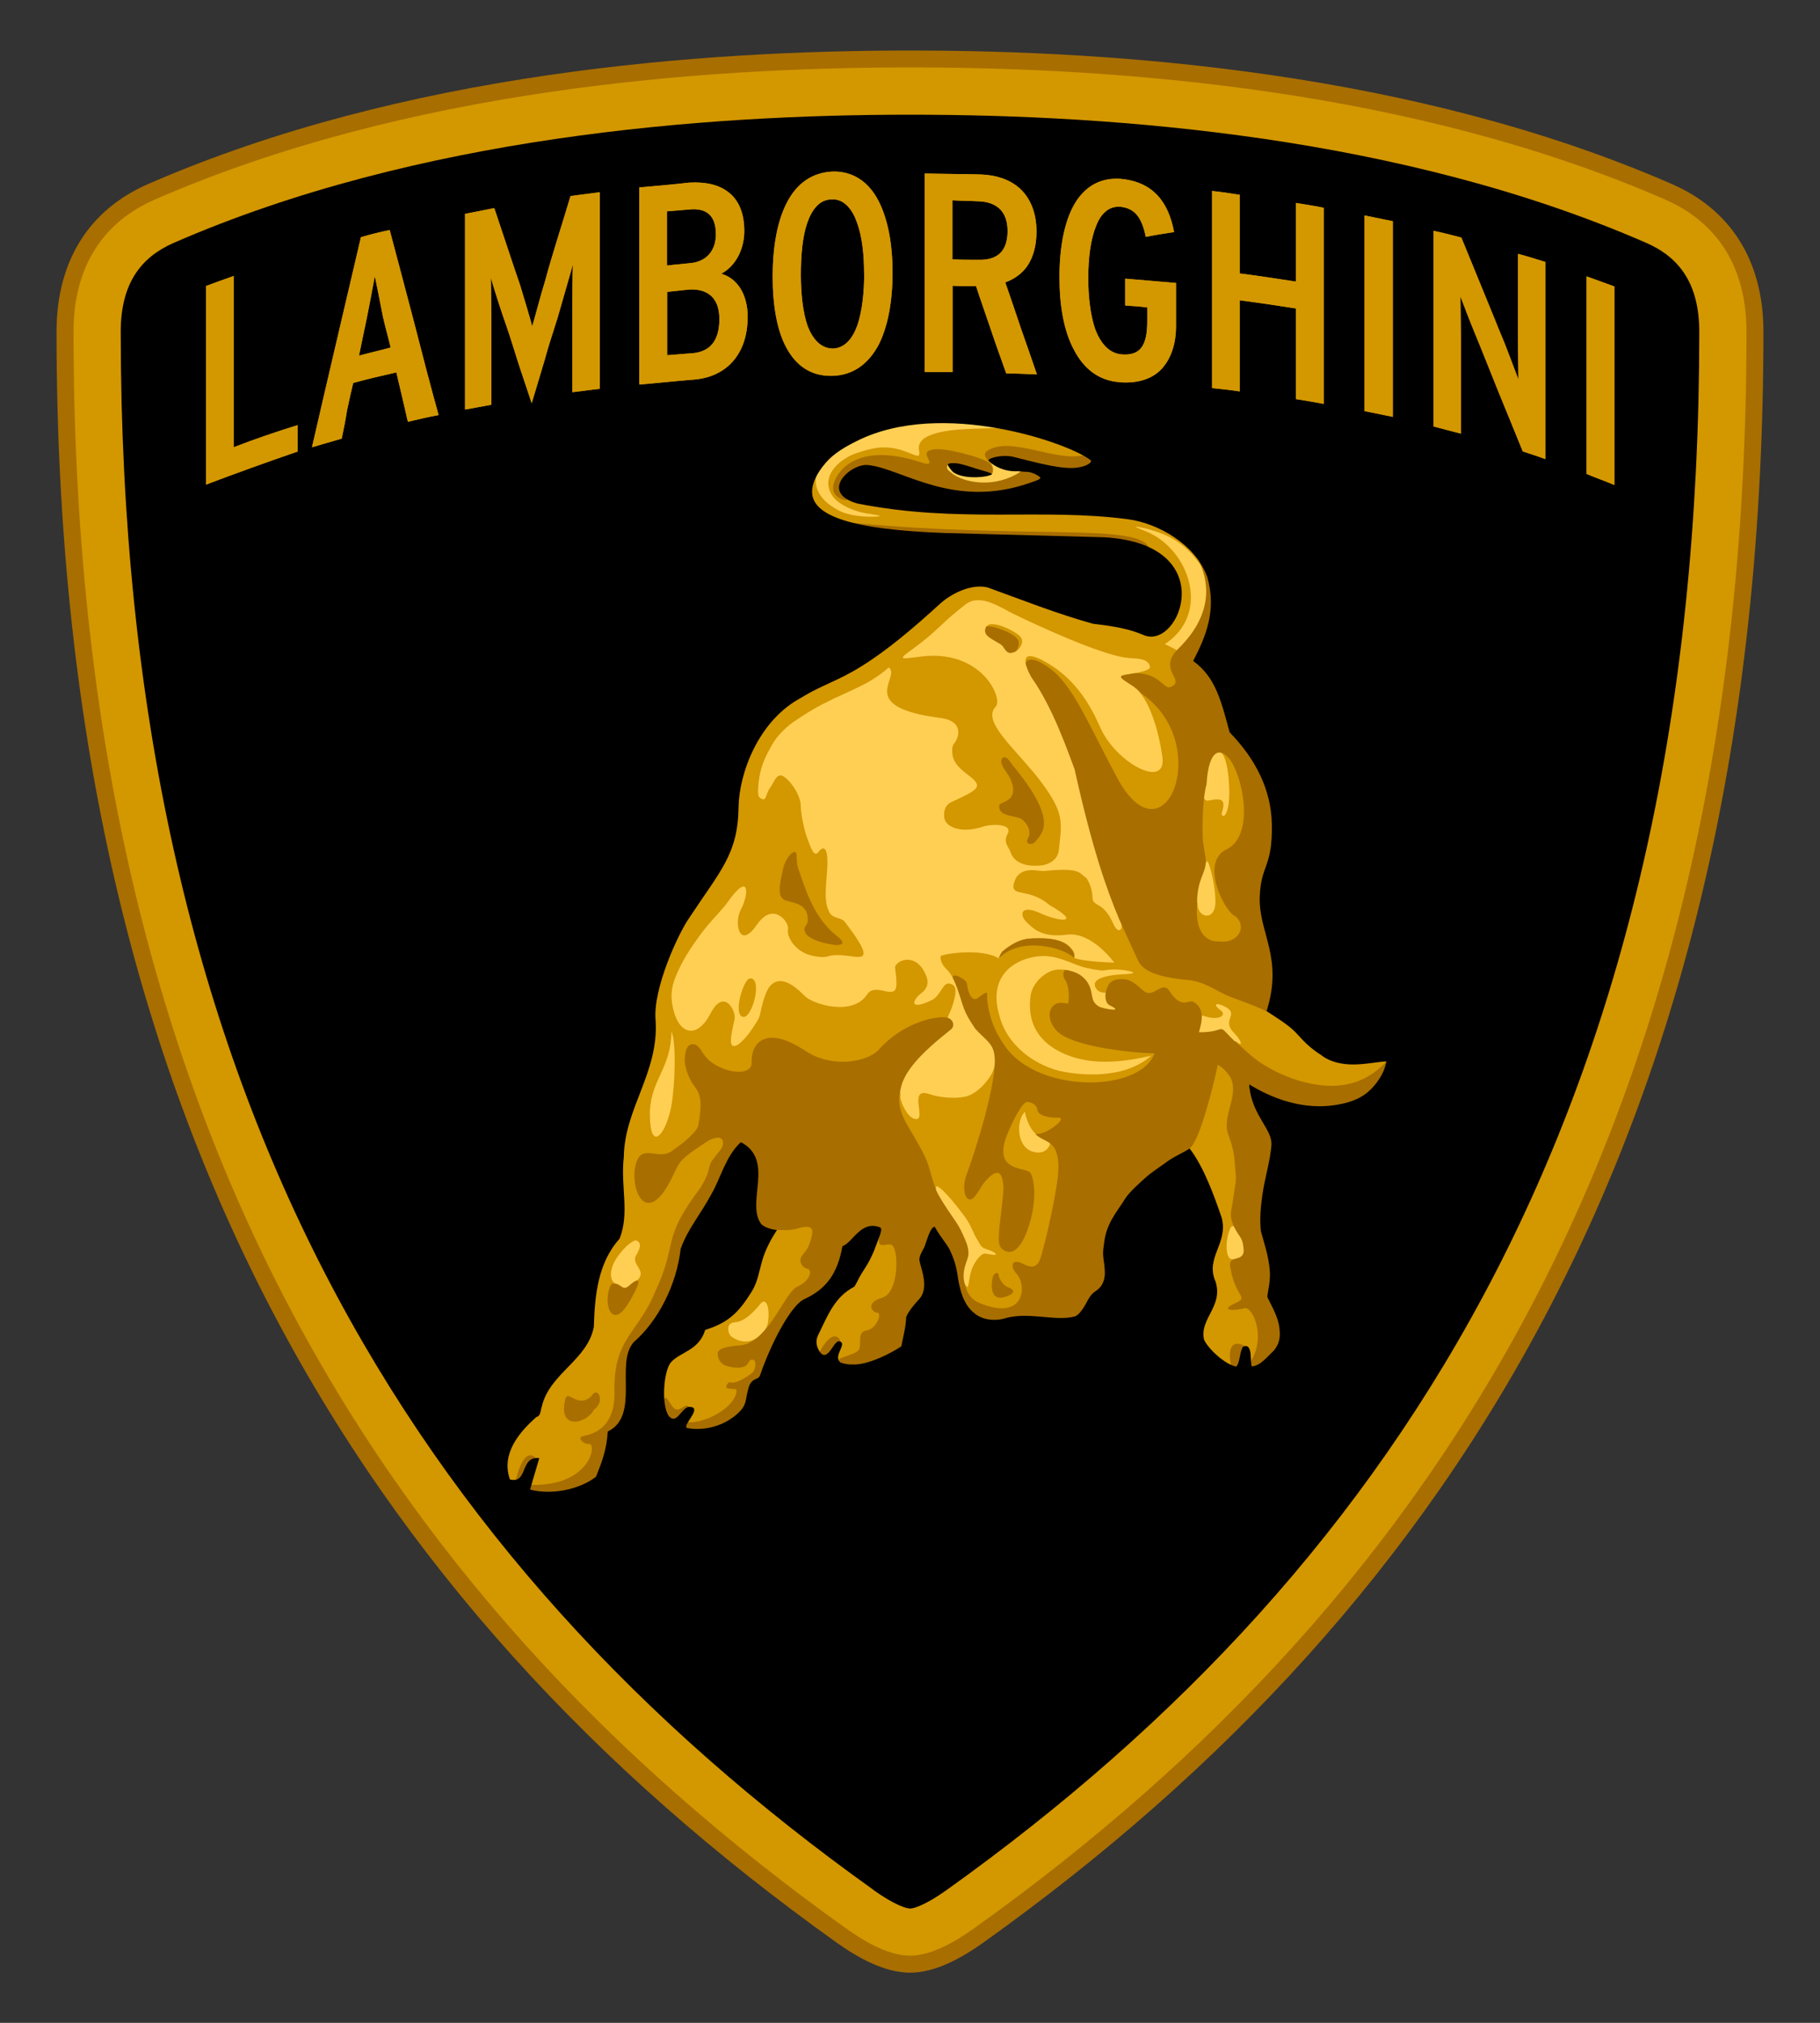 <svg xmlns="http://www.w3.org/2000/svg" xmlns:xlink="http://www.w3.org/1999/xlink" viewBox="0 0 36 40">
    <rect x="0" y="0" width="36" height="40" fill="#333333" stroke="none"/>
    <defs>
        <style>
            .lambo-simple-1{fill:#fff;}.lambo-simple-2{fill:#fecf53;}.lambo-simple-3{fill:#d39700;}.lambo-simple-4{clip-path:url(#lamboClippath);}.lambo-simple-5{fill:none;}.lambo-simple-6{fill:#a86e00;}
        </style>
        <clipPath id="lamboClippath">
            <rect class="lambo-simple-5" x="1.118" y=".999" width="33.764" height="38.002"/>
        </clipPath>
    </defs>
    <g class="lambo-simple-4">
        <path class="lambo-simple-1"
              d="m1.21,6.562c-0-1.398.653-2.357,1.752-2.837C8.015,1.52,13.881,1.091,18.002,1.091s9.982.429,15.035,2.634c1.099.48,1.752,1.439,1.752,2.837-.002,15.387-5.955,25.035-15.377,31.766-.442.316-.94.588-1.41.588-.47,0-.972-.272-1.414-.588C7.166,31.597,1.213,21.949,1.21,6.562"/>
        <path class="lambo-simple-3"
              d="m16.676,38.205C7.294,31.502,1.364,21.9,1.362,6.562c-0-1.341.62-2.244,1.661-2.698C8.047,1.671,13.887,1.242,18.002,1.242s9.951.429,14.975,2.621c1.041.454,1.662,1.357,1.661,2.698-.002,15.338-5.932,24.94-15.314,31.643-.44.314-.903.56-1.322.56-.419,0-.886-.246-1.326-.56"/>
        <path class="lambo-simple-1"
              d="m2.586,6.562c-0-.883.358-1.328.927-1.576,4.791-2.091,10.428-2.519,14.489-2.519s9.694.428,14.485,2.519c.569.248.927.693.927,1.576-.002,14.943-5.741,24.174-14.802,30.647-.419.3-.607.332-.61.332-.005,0-.198-.034-.615-.332C8.327,30.736,2.588,21.504,2.586,6.562"/>
        <path class="lambo-simple-6"
              d="m18.002,38.672c.387,0,.83-.23,1.269-.543,9.358-6.685,15.273-16.259,15.275-31.568 0-1.307-.601-2.175-1.606-2.614-5.006-2.185-10.827-2.614-14.938-2.614s-9.936.429-14.942,2.614c-1.005.439-1.606,1.307-1.606,2.614.002,15.308,5.917,24.883,15.275,31.568.438.313.885.543,1.273.543m-1.468-.269C7.088,31.655,1.12,21.979,1.118,6.562c-0-1.432.672-2.426,1.808-2.921C7.996,1.428,13.877.999,18.002.999s10.002.429,15.072,2.642c1.135.495,1.808,1.489,1.807,2.921-.002,15.417-5.97,25.093-15.416,31.841-.444.317-.962.605-1.464.605-.501,0-1.023-.288-1.468-.605"/>
        <path class="lambo-simple-2"
              d="m33.36,10.748c-.986,12.556-6.476,20.682-14.686,26.547-.421.301-.633.352-.672.352-.041,0-.258-.053-.676-.352C9.116,31.43,3.626,23.304,2.64,10.748c2.068-.758,8.335-2.818,15.36-2.818s13.292,2.06,15.36,2.818"/>
        <path class="lambo-simple-3"
              d="m2.48,6.562c-0-.923.381-1.407.99-1.673,4.811-2.1,10.466-2.528,14.532-2.528s9.716.428,14.527,2.528c.61.266.991.75.99,1.673-0,1.448-.054,2.842-.16,4.186-2.068-.758-8.335-2.818-15.36-2.818s-13.292,2.06-15.36,2.818c-.106-1.344-.16-2.738-.16-4.186"/>
        <path class="lambo-simple-3"
              d="m24.554,24.324c-.03-.046-.078-.049-.127-.037l-.015-.03c-.028-.018-.053-.015-.071.022-.109.226-.111.62.031.621.019,0,.037-.001.055-.004.021-.007.043-.012.064-.02.02.025.036.045.052.046.039.003.043.016.073-.009.069-.058.091-.145.073-.258-.005-.029-.007-.063-.016-.102-.011-.045-.029-.096-.066-.15-.019-.028-.036-.054-.052-.079m-2.411-6.142l-.013-.03c.029-.118.019-.201-.006-.259-.226-.573-.477-1.354-.777-2.702-.067-.179-.174-.484-.318-.822-.144-.338-.327-.713-.545-1.021l-.042-.076c-.024-.044-.089-.09-.143-.111-.059-.203.038-.294.51.007.609.395.862,1.019.964,1.24.317.688,1.308,1.213,1.218.558-.065-.469-.249-1.173-.579-1.399-.178-.122-.342-.191-.158-.222.178-.03.516-.077.492-.165-.022-.08-.074-.152-.325-.162-.102-.004-.216-.018-.368-.058-.709-.188-1.924-.781-2.003-.819-.246-.118-.644-.406-.934-.203-.04.027-.309.246-.388.321-.211.199-.382.359-.64.548-.125.092-.202.145-.224.176-.04.057.089.032.357-.001.688-.085,1.131.205,1.345.502.142.198.201.413.125.493-.058.061-.074.133-.06.214.056.315.584.769.962,1.272.474.632.407.818.348,1.359-.011.106-.097.24-.301.284-.019.004-.527.093-.648-.245-.044-.123-.155-.202-.063-.372.111-.206-.315-.201-.489-.142-.399.135-.753.026-.765-.197-.005-.085-0-.223.143-.289.34-.157.491-.234.505-.315.031-.173-.472-.307-.487-.655-.003-.057-.011-.129.035-.187.051-.063.105-.183.075-.291-.029-.104-.135-.198-.395-.223-1.507-.204-.848-.72-.932-.935-.009-.022-.027-.068-.051-.047-.088.076-.145.117-.216.167-.379.268-.91.406-1.477.781-.119.079-.243.15-.37.277-.108.107-.17.178-.241.306-.098.176-.224.389-.261.744-.01.089-.018.25.011.279.041.042.076.046.096.042.05-.009.04-.123.141-.257.044-.058.089-.199.174-.213.054-.009.116.046.174.106.126.13.238.349.238.479,0,.19.079.53.127.648.045.112.126.411.221.284.095-.126.159-.079.175.078.034.341-.104.813.033,1.087.065.164.238.112.314.211.472.611.428.707.242.694-.153-.01-.392-.065-.557-.015-.115.035-.223.013-.314-.005-.166-.034-.286-.118-.367-.209-.111-.125-.138-.246-.126-.308.016-.08-.053-.219-.186-.288-.115-.059-.269-.042-.431.193-.348.506-.454-.045-.316-.3.16-.296.188-.785-.265-.144-.097.138-.24.272-.398.463-.163.197-.414.55-.534.802-.14.293-.242.523-.115.933.127.411.458.49.712,0,.121-.235.24-.27.328-.217.095.058.174.223.146.344-.082.348-.09.475-.035.508.078.048.261-.141.401-.356.057-.087.121-.174.14-.261.085-.396.154-.553.269-.624.227-.139.512.155.617.26.158.158.941.409,1.233-.032.148-.224.453.045.554-.092.041-.056.025-.252-.001-.429-.006-.038.022-.079.081-.119.092-.063.38-.124.536.276.052.133.024.241-.094.334-.201.155-.241.358.206.14.147-.071.204-.29.301-.323.042-.014.141.013.157.086.018.087-.004.169-.021.239-.047.204-.127.31-.122.345-.011.036-.023.089-.023.089.041.01.054.042.026.078l-.037.03-.029.023-.024.02c-.091.074-.175.146-.252.214-.226.2-.398.382-.514.56-.068.101-.107.322-.086.498l-.001.052c.001.119.151.422.285.438.256.069-.138-.612.261-.498.224.081.532.104.741.059.172-.04.337-.188.446-.339.074-.096.139-.22.144-.363.002-.048-.001-.09-.006-.128.006-.145-.027-.29-.099-.364l-.069-.066c-.044-.041-.091-.086-.139-.141-.054-.078-.104-.159-.15-.243-.048-.089-.079-.185-.114-.298-.023-.075-.047-.154-.078-.236-.012-.032-.023-.047-.032-.059-.029-.038-.082-.047-.109-.04-.012-.021-.06-.104-.092-.152-.02-.029-.041-.057-.064-.079-.134-.126-.134-.229-.126-.269.008-.039.806-.174,1.154.047.03-.076.06-.126.081-.145.191-.162.376-.238.522-.249.224-.013.649-.031.824.193.047.052.083.12.06.186.158.079.791.095.791.095,0,0-.443-.616-.933-.553-.49.063-.664-.111-.806-.253s-.111-.348.269-.174c.379.174.854.221.19-.158-.451-.387-.846-.103-.672-.522.14-.256.458-.14.574-.152.739-.075.676.05.825.136.007.019.114.145.123.39.008.204.209.044.423.543.087.182.213.103.119-.111m2.154-2.315c.035-.326-.028-.928-.159-.985-.044-.045-.133-.064-.18-.016-.104.104-.163.316-.183.629-.011.039-.021.086-.03.139-.01.06.029.131.076.165.019.065.116.018.207.011.07-.006.173-.005.162.121-.011.131-.066.173-.008.204.035.016.094-.074.115-.268m-.265,1.983c.008-.36-.149-.927-.178-.801-.029.014-.109.101-.124.144-.016.048-.037.096-.057.151-.034.093-.066.206-.08.363-.002.03.049.119.086.151-.012.297.345.369.353-.008m-10.759,2.553c-.016.727-.388.925-.427,1.557-.016.79.253.553.38.095.111-.316.158-1.423.048-1.652m-.743,4.134c-.133.072-.212.17-.282.256-.236.292-.21.568-.052.599.01.002.02.005.029.009-.027.029-.058.059-.069.076l.022.006c.009.002.019.006.034.016.022.014.041.029.061.039.063.034.128.031.194-.012.015-.01.03-.021.045-.035.028-.026.025-.079.009-.126.021-.015.04-.027.057-.034.232-.19-.088-.303-.017-.485.002-.012.134-.197.069-.275-.017-.021-.054-.058-.1-.033m2.498,1.248c-.15.183-.316.348-.506.363-.19.016-.125.225-.079.269.045.043.327.242.611-.034.049-.047.127-.136.133-.293.028-.219-.038-.453-.159-.305m5.233-3.801c-.175.177-.164.691.151.788.274.085.355-.138.352-.17-.133-.105-.393-.107-.503-.618m-1.138,3.469c.037-.009.032-.245.112-.41.038-.08.153-.267.248-.254.114.016.186.037.2.021.013-.034-.046-.061-.22-.124-.073-.026-.099-.104-.133-.157-.093-.145-.127-.293-.254-.467-.379-.517-.599-.686-.57-.568-.017.042-.043.118.018.246.071.12.177.28.321.486.062.09.116.209.168.332.039.092.054.144.055.228,0,.018-.006.047-.019.085-.012.039-.027.076-.035.102-.029.089-.042.171-.043.244-.003.059.114.196.152.234m2.616-5.841c-.085-.053-.107-.13-.087-.178.04-.096.256-.148.515-.164.261-.008.348-.039.056-.084-.055-.008-.123-.014-.21-.014-.044 0-.105.005-.202.021-.057.007-.354-.048-.461-.088-.351-.133-.617-.273-1.03-.152-.413.12-.756.466-.564,1.125.158.632.765,1.025,1.28,1.119.541.098,1.268.089,1.725-.319-.499.116-1.071.185-1.559.023-.906-.301-.857-.965-.829-1.196.034-.283.322-.523.543-.53.08-.003.152.003.216.014.005.053,0,.115.03.122.212.053.306.171.336.317.012.058.014.072.023.112.015.069.044.172.185.249.034.019.128.042.199.055.043.008.084.013.115.013.016 0.0.038-0.0.059-.006.014-.004.074-.026.081-.094.001-.019-.007-.064-.052-.097-.011-.008-.027-.018-.043-.028l-.077-.042c-.005-.003-.018-.027-.023-.064-.003-.022-.028-.112-.089-.093-.043.005-.111-.007-.135-.022m2.69.977c.165.141.117-.009-.034-.163-.251-.255.099-.349-.149-.502-.151-.093-.317-.095-.11.06.125.094-.043.219-.36.1,0,0-.085.023-.097.103-.009.064-.028.132-.048.2l-.035.117.122.001c.13.001.221-.009.287-.021.066-.012.108-.028.147-.039.022.02.037.035.056.056.041.044.077.081.109.112.037.022.076-.003.113-.022m-5.177-11.245c-.068-.024-.177-.061-.283-.082-.004-.023-0-.064-.018-.097-.02-.009-.031-.017-.044-.025-.039-.023-.095-.043-.167-.037l-.04.003-.025.031c-.03.038-.048.105-.019.172.011.024.03.044.04.055.012.012.027.026.043.039.029.024.06.048.076.058.214.145.729.288,1.264.035.044-.023.065-.095.071-.143.015-.01.031-.02.042-.028.039-.033.065-.07.079-.092.167.015.324.068.422.222-.094.129-.125.125-.28.179-1.016.359-1.76.152-2.695-.189-.215-.078-.394-.138-.548-.155-.227-.032-.837.39-.191.578.996.197,1.903.218,2.773.217.881-0,1.725-.021,2.584.094.479.066,1.063.348,1.412.803.013.048.024.1.026.144.021.045.033.066.05.125,0,.025-.007.056-.015.085-.009-.033-.02-.064-.03-.094-.134-.198-.278-.385-.529-.547-.334-.215-.798-.289-.802-.28-.005.012.174.077.26.116.795.365,1.215,1.557.374,2.169-.018.013-.036.025-.055.036.111.053.227.113.331.173.423-.413.568-.796.591-1.121.013-.063.031-.191.051-.287.133.605-.053,1.096-.28,1.543.435.35.548.883.688,1.392.511.53.83,1.154.843,1.856.009.442-.046.652-.109.834-.235.681-.104.91.052,1.583.079.341.121.727-.03,1.247.307.2.428.294.677.551.111.115.221.201.357.288,0,0,.016.014.032.025.344.234.772.093,1.148.078.069-.004.085.006.158.027-.133.516-.371.853-.953.987-.643.148-1.261-.023-1.773-.304.069.373.453.721.427,1.045-.046.566-.269,1.094-.21,1.673.069.254.155.506.176.77.021.189-.032.349-.045.531l.024.049c.097.19.205.391.217.609.019.16-.011.329-.133.476-.185.178-.263.317-.54.357-.103-.116-.067-.191-.083-.337l-.006-.043c-.049.165-.023.27-.167.385-.211-.049-.698-.368-.751-.634-.08-.444.368-.678.237-1.11-.225-.511.234-.805.12-1.266-.139-.403-.326-.927-.572-1.278l-.03.017-.127.067c-.089.048-.181.1-.255.159l-.189.133c-.183.13-.45.354-.566.53-.191.315-.375.487-.413.88-.063.38.18.708-.215.996-.028.02-.058.044-.1.113-.188.353-.254.437-.678.425-.358-.01-.722-.1-1.074.015-.21.046-.475.02-.654-.139-.239-.193-.317-.522-.358-.817-.049-.281-.122-.439-.28-.666-.042-.057-.075-.106-.095-.137-.032.072-.056.147-.081.222l-.023.062c-.008.019-.016.034-.023.045,0,0-.02.034-.039.076-.009.019-.018.041-.024.061l-.005.026c.044.288.213.596-.037.857-.056.058-.178.2-.224.301-.009.208-.065.412-.104.615-.256.176-.728.413-1.05.397-.1.004-.185-.017-.279-.046-.103-.08-.113-.168-.086-.266-.104.133-.237.187-.355.028-.084-.124-.114-.272-.048-.417.193-.387.335-.779.741-.999.127-.218.271-.443.368-.676.065-.173.109-.28.128-.347-.256-.075-.394.249-.587.357-.106.546-.35.863-.8,1.069-.425.194-.63,1.254-.861,1.516-.089.101-.156.02-.199.218-.051.19-.03.307-.183.463-.323.331-.788.421-1.122.357-.238-.046.007-.333.046-.415-.023.012-.042.034-.059.053l-.039.045c-.067.077-.153.163-.265.124-.339-.113-.23-1.068-.062-1.26.246-.278.533-.196.672-.653.51-.158.881-.489,1.028-1.001.086-.298.153-.562.315-.835-.764-.212.049-1.296-.549-1.688-.248.261-.329.629-.504.934-.196.364-.465.691-.611,1.08-.085.727-.459,1.458-.954,1.891-.168.194-.129.621-.129.859-.001.329-.028.708-.362.902-.025.335-.121.587-.244.895-.423.328-.991.396-1.495.26l.158-.562c-.17.171-.068.49-.514.372-.212-.608.157-1.048.574-1.4.015-.018.028-.108.037-.135.156-.683.908-.954,1.028-1.569.018-.608.077-1.279.521-1.782.182-.479.013-1.064.072-1.574.014-.947.69-1.719.629-2.685-.063-.648.458-1.774.686-2.095.477-.724.942-1.199.954-2.136.012-.672.391-1.759,1.284-2.238.393-.245.724-.33,1.174-.611.519-.318,1.052-.775,1.549-1.229.268-.245.704-.437,1.042-.349.676.244,1.349.513,2.075.715.417.048.725.103,1.028.233.73.288,1.191-1.649-.835-1.761l-3.136-.084c-1.802-.063-2.723-.322-2.725-.908-.001-.229.109-.432.266-.604-.046.091-.084.202-.107.334-.021.213.084.451.458.645.282.146.745.124.783.112.056-.018-.012-.019-.213-.054-.007-.001-.329-.036-.593-.237-.159-.121-.203-.294-.187-.414.042-.307.409-.49.494-.521.226-.083.42-.133.582-.136.502-.01.767.326.717.065-.04-.21.157-.294.346-.348.318-.091.777-.084,1.195-.101.085-.005.188-.022.279-.041.8.17,1.439.444,1.638.603.117.094-.013.211-.096.251-.089.042-.223.073-.39.068-.256-.008-.61-.092-1.133-.226-.06-.012-.19-.016-.29.002-.029-.005-.099.008-.137.017.024.039.087.133.034.236-.176.038-.366-.034-.366-.034m.256,3.052c.076-.155.599.092.681.217.045.069.015.161-.056.236-.018.018-.045.038-.076.051-.01-.039-.032-.085-.047-.081-.034-.008-.046-.018-.052-.027-.008-.011-.014-.021-.021-.031-.019-.03-.046-.064-.098-.1-.051-.031-.101-.059-.143-.084-.041-.025-.071-.044-.091-.062-.013-.012-.022-.021-.025-.032-.002-.007-.045-.026-.091-.032.003-.017.009-.035.019-.055m-4.686,6.957c.269-.032.048.821-.142.758-.19-.063.022-.744.142-.758"/>
        <path class="lambo-simple-3"
              d="m24.151,20.443c.022.02.037.035.056.056.085.093.151.154.199.19.023.017.049.033.075.042.021.006.098.021.133-.053.02-.043.004-.087-0-.1-.008-.022-.02-.045-.034-.067-.028-.045-.069-.098-.12-.149-.053-.054-.066-.09-.069-.112-.003-.024.002-.046.015-.083.029-.087.068-.209-.113-.321-.077-.048-.184-.09-.257-.075-.089.019-.109.106-.074.17.018.032.05.064.09.096-.048.008-.131.004-.246-.04l-.132-.05.008.141c.005.09-.022.193-.053.298l-.035.117.122.001c.13.001.221-.009.287-.021.066-.012.108-.028.139-.037l.008-.003Zm-5.102,4.429c-.012.039-.027.076-.035.102-.085.262-.03.47.043.543.06.061.143.072.177-.065.006-.024.011-.063.018-.109.012-.086.029-.185.066-.261.017-.035.051-.095.091-.143.02-.024.038-.042.053-.052.07 0.0.111.009.145.014.023.003.041.005.055.005.046 0.0.074-.019.09-.036l.018-.028c.016-.042.007-.083-.017-.115-.019-.024-.045-.04-.065-.051-.042-.023-.108-.048-.193-.078-.011-.004-.021-.012-.036-.033-.019-.029-.034-.061-.051-.087-.021-.033-.039-.066-.056-.1-.018-.036-.034-.073-.052-.111-.037-.079-.08-.166-.149-.26-.191-.261-.345-.437-.449-.535-.048-.045-.099-.085-.143-.1-.139-.045-.152.099-.141.144.025.102.163.328.428.71.062.09.116.209.168.332.039.092.054.144.055.228,0,.018-.006.047-.018.085m1.336-2.012c.349.108.478-.182.471-.266l-.003-.04-.032-.025c-.022-.017-.046-.032-.068-.044l-.067-.035c-.044-.023-.085-.045-.125-.077-.076-.062-.159-.17-.211-.41l-.036-.166-.12.121c-.203.206-.219.816.19.942m-5.871,3.196c-.147.012-.209.112-.213.213-.002.081.032.171.077.214.056.054.399.297.74-.034.056-.054.152-.163.161-.352.014-.117.006-.247-.031-.334-.05-.12-.18-.175-.292-.038-.153.187-.296.318-.442.33m-2.213-1.463c-.024.024-.047.048-.068.073l-.057.068c-.127.157-.19.318-.194.453-.004.132.054.267.196.295.01.002.019.006.034.016.022.014.041.029.061.039.077.041.156.027.24-.047.046-.041.083-.067.102-.075l.023-.014c.161-.132.13-.262.074-.362l-.035-.058c-.009-.015-.018-.03-.024-.046-.01-.025-.011-.04-.004-.057.005-.017.011-.018.015-.025.013-.023.029-.053.043-.085.014-.032.029-.073.033-.115.005-.041.001-.097-.038-.143-.011-.013-.034-.039-.068-.056-.038-.02-.092-.028-.147.001-.075.041-.135.089-.185.138m.683-3.415c-.051.112-.103.222-.144.343-.043.126-.076.267-.086.434-.004.2.009.347.039.443.026.085.088.193.209.166.084-.018.146-.102.189-.175.048-.083.091-.191.124-.311.113-.334.167-1.457.042-1.716l-.167-.346-.008.384c-.008.345-.098.563-.196.778m10.746-3.985c-.016.048-.037.096-.057.151-.043.12-.085.272-.086.509-.008.184.101.33.251.345.168.017.282-.132.287-.347.004-.201-.039-.457-.085-.634-.022-.086-.048-.165-.073-.209-.094-.169-.189-.212-.209.06-.003.043-.013.081-.028.125m.371-1.29c-.005.046-.01.068-.014.087l-.016.057c-.012.048-.014.125.071.17.055.024.106-0.0.13-.021.024-.021.042-.049.056-.077.028-.057.05-.14.061-.243.019-.175.011-.42-.019-.626-.015-.103-.036-.201-.063-.278-.014-.038-.031-.075-.051-.105-.02-.029-.052-.063-.098-.076-.23-.014-.351.229-.382.704-.019.069-.036.162-.048.271.004.136.1.163.167.158.04-.003.092-.019.143-.023.036-.003.057-.001.065.003m-1.703-2.979c-.089-.005-.19-.019-.321-.054-.351-.093-.826-.286-1.224-.461-.401-.176-.723-.333-.762-.352-.125-.06-.289-.163-.458-.225-.176-.065-.385-.099-.568.03-.045.03-.317.253-.399.33-.208.196-.376.354-.631.541-.063.046-.114.083-.152.112-.021.016-.038.03-.052.042-.014.012-.029.027-.041.045-.018.027-.056.119.037.164.021.01.044.013.057.014.013.001.03.001.05-0.0.062-.003.163-.018.3-.035.654-.081,1.064.194,1.258.464.066.092.111.185.13.26.022.084.006.113.003.116-.081.085-.103.188-.084.293.033.187.199.399.381.61.185.214.41.452.597.702.234.312.326.503.357.675.016.086.017.172.01.271-.007.102-.022.214-.037.348-.007.065-.062.167-.228.204-.003.001-.123.022-.254.005-.132-.018-.245-.07-.288-.19-.013-.035-.03-.068-.047-.099-.013-.024-.026-.046-.036-.071-.012-.032-.018-.066.014-.126.041-.077.042-.162-.021-.225-.049-.05-.123-.07-.185-.08-.129-.019-.294-.002-.395.032-.411.139-.638-.01-.644-.115-.005-.083.004-.161.089-.2.174-.08.3-.14.384-.19.079-.047.158-.106.174-.192.017-.093-.042-.164-.087-.208-.024-.023-.052-.047-.083-.072l-.09-.07c-.125-.1-.221-.197-.226-.325-.001-.024-.004-.052-.001-.08.002-.021.007-.034.016-.045.06-.074.133-.225.092-.374-.044-.158-.199-.263-.475-.29-.759-.103-.897-.279-.918-.389-.012-.065.006-.134.034-.218.014-.045.028-.087.036-.125.008-.041.013-.094-.007-.145-.007-.017-.018-.043-.031-.061-.016-.022-.087-.09-.165-.022-.085.073-.14.113-.209.162-.091.064-.192.121-.299.175-.111.056-.23.11-.354.167-.251.115-.532.246-.822.438-.061.04-.122.078-.184.122-.065.046-.132.099-.2.167-.111.111-.179.188-.256.327-.051.091-.108.192-.159.315-.051.127-.095.277-.114.464-.005.047-.01.114-.009.172 0.0.032.002.063.006.087.002.016.006.031.01.043.004.013.013.034.03.052.059.061.125.078.178.068.053-.01.081-.048.094-.072.005-.01.011-.022.016-.036l.012-.034c.016-.044.035-.095.076-.15.016-.021.03-.047.042-.068.011-.02.022-.042.035-.063.012-.019.022-.032.031-.041.004.001.016-.001.026.006.021.015.046.037.074.067.117.121.212.318.212.415,0,.203.082.555.133.682.023.058.056.164.096.24.019.037.05.089.098.116.076.042.146.004.187-.05l.009.032c.008.081.006.169,0,.26-.006.096-.016.196-.022.293-.013.193-.017.403.065.566.048.115.138.154.207.176.028.009.057.016.083.027.02.008.029.015.034.023.239.309.332.47.351.547l-.031-.001c-.076-.005-.173-.021-.272-.03-.101-.009-.217-.012-.318.018-.09.027-.177.011-.269-.007-.144-.03-.248-.102-.317-.18-.099-.111-.109-.205-.104-.229.026-.133-.078-.307-.234-.387-.169-.087-.371-.037-.549.222-.085.124-.141.159-.164.166-.055-.095-.052-.265.005-.37.08-.149.147-.379.102-.499-.047-.124-.167-.108-.245-.054-.073.05-.165.152-.278.313-.045.064-.102.128-.169.203-.068.075-.144.158-.224.254-.166.2-.422.56-.547.821-.143.299-.257.555-.12,1.0.152.494.593.575.882.015.057-.111.107-.16.14-.179.026-.015.042-.012.058-.002.063.039.122.165.104.244-.043.181-.065.304-.071.387-.003.044-.002.085.007.12.01.038.03.076.07.1.06.036.124.018.163-.001.043-.02.085-.053.125-.09.08-.075.166-.182.238-.294.029-.045.061-.09.087-.134.028-.047.054-.1.066-.158.087-.405.152-.518.227-.564.067-.041.153-.026.258.038.05.031.098.069.141.107.043.039.08.075.105.101.169.169,1.03.474,1.375-.046.038-.057.09-.061.199-.039l.079.017c.03.006.059.011.085.012.059.003.135-.007.188-.078.025-.034.034-.076.038-.108.004-.033.006-.073.004-.118-.002-.081-.013-.179-.027-.271.005-.007.018-.014.042-.03.05-.034.266-.104.397.234.037.094.022.16-.065.228-.056.043-.103.092-.135.139-.025.037-.066.111-.031.183.041.085.14.082.195.073.069-.011.16-.044.275-.1.099-.048.163-.143.206-.208.021-.031.04-.061.059-.085.028-.024.062-.008.062-.007.006.03.006.061.002.094-.005.037-.014.072-.022.105-.022.095-.052.167-.075.219l-.032.071c-.016.039-.019.069-.017.088l.008.061.06.015c.04.01.054.042.026.078l-.037.03-.029.023-.024.02c-.091.074-.175.146-.252.214-.461.407-.697.742-.694,1.11.001.127.154.496.36.528.129.032.193-.054.203-.146.004-.036.001-.076-.003-.111l-.013-.109c-.004-.032-.007-.064-.006-.093.001-.028.005-.042.008-.048.005-.001.023-.004.065.008.238.085.562.109.786.06.203-.047.386-.216.501-.376.08-.104.155-.246.161-.413.007-.196-.045-.32-.132-.425-.02-.024-.042-.047-.065-.071l-.069-.066c-.044-.041-.091-.086-.139-.141-.054-.078-.104-.159-.15-.243-.048-.089-.079-.185-.114-.298-.035-.115-.074-.242-.133-.372,0,0-.062-.109-.101-.166-.021-.032-.047-.066-.078-.095-.063-.059-.087-.107-.096-.14l.057-.012c.078-.014.185-.027.302-.032.243-.011.503.013.651.107l.095.06.041-.105c.028-.073.053-.107.059-.112.179-.151.343-.215.464-.224.107-.006.262-.014.411.007.149.021.271.071.336.154.042.046.049.08.043.096-.097-.015-.185-.045-.276-.066-.176-.039-.361-.044-.584.02-.453.132-.836.524-.627,1.24.171.676.814,1.086,1.352,1.183.547.099,1.313.097,1.802-.341l.268-.239-.35.081c-.496.115-1.047.178-1.509.025-.842-.279-.792-.88-.767-1.097.028-.238.28-.443.455-.449.383-.013.539.169.579.361.012.058.014.072.023.112.015.069.044.172.185.249.034.019.128.042.199.055.043.008.084.013.115.013.016 0.0.038-0.0.059-.006.014-.004.074-.026.081-.094.001-.019-.007-.064-.052-.096-.011-.008-.027-.018-.043-.028l-.077-.042c-.007-.004-.036-.063-.021-.141l.023-.123-.124.015c-.03.004-.074-.008-.075-.009-.028-.018-.041-.037-.047-.049-.002-.019.021-.048.112-.075.082-.024.193-.04.319-.048.067-.002.123-.006.165-.011.024-.003.045-.006.06-.01.013-.003.04-.01.062-.028.046-.037.091-.137-.058-.184-.032-.01-.086-.022-.166-.034l-.053-.007-.076-.106c-.002-.003-.118-.163-.298-.317-.177-.15-.436-.311-.722-.274-.233.03-.381.003-.485-.042-.105-.046-.173-.113-.244-.184-.039-.039-.16-.174.165-.025.189.087.426.154.54.136.155-.026.122-.165.06-.231-.053-.057-.156-.129-.318-.222-.12-.102-.237-.16-.342-.197-.102-.036-.191-.051-.261-.066-.033-.007-.052-.013-.065-.019-0-.003-.006-.012-.005-.023.003-.022.012-.054.031-.1.048-.085.124-.112.217-.116.051-.002.101.003.145.008l.07.007c.027.002.05.002.069 0.0.37-.038.52-.022.595.003.033.011.052.025.073.043l.041.036c.012.01.025.02.039.029.019.032.032.054.044.081.025.055.05.136.055.245.003.07.024.123.069.165.019.018.04.031.057.041l.052.03c.06.037.153.108.253.342.026.054.06.101.102.128.044.029.11.043.166-.001.09-.07.066-.209.019-.313-.252-.597-.534-1.399-.88-2.955-.067-.179-.174-.484-.318-.822-.144-.338-.327-.713-.545-1.021-.194-.339-.187-.397.275-.102.291.189.498.433.645.658.074.113.133.221.179.314.047.095.082.174.107.229.168.365.511.683.805.827.277.136.652.144.588-.32-.064-.461-.25-1.21-.618-1.462-.037-.026-.074-.049-.107-.07.078-.013.166-.029.241-.048.054-.014.109-.031.151-.054.031-.017.111-.07.086-.164-.006-.022-.014-.043-.023-.062-.051-.1-.158-.161-.387-.17l-.028-0Zm.628-.298c-.015.011-.032.021-.048.03.006-.002.028-.015.048-.03m-2.713-3.295l.064-.082c.126.027.238.085.315.206-.094.129-.124.125-.28.179-1.016.359-1.76.152-2.695-.189-.215-.078-.394-.138-.548-.155-.227-.032-.837.39-.191.578.996.197,1.903.218,2.773.217.881-0,1.725-.021,2.584.094.181.025.378.081.571.166-.038.027-.082.044-.13.046l-.028-.008c-.082-.023-.154-.039-.205-.048-.027-.005-.049-.008-.064-.01-.08-.009-.114.046-.117.052-.007.015-.016.098.07.139.019.009.045.02.074.032.054.022.119.048.161.067.761.349,1.117,1.458.358,2.01-.02.015-.042.028-.064.041-.062.047-.053.117.023.154.104.05.212.105.311.162.018-.027.042-.055.074-.086.41-.4.555-.783.578-1.108.013-.063.031-.191.051-.287.133.605-.053,1.096-.28,1.543.435.35.548.883.688,1.392.511.53.83,1.154.843,1.856.009.442-.046.652-.109.834-.235.681-.104.91.052,1.583.079.341.121.727-.03,1.247.307.2.428.294.677.551.111.115.221.201.357.288,0,0,.016.014.032.025.344.234.772.093,1.148.078.069-.004.085.006.159.027-.133.516-.371.853-.953.987-.643.148-1.261-.023-1.773-.304.069.373.453.721.427,1.045-.046.566-.269,1.094-.21,1.673.069.254.155.506.176.77.021.189-.032.349-.045.531l.024.049c.097.19.205.391.217.609.019.16-.011.329-.133.476-.185.178-.263.317-.54.357-.103-.116-.067-.191-.083-.337l-.006-.043c-.049.165-.023.27-.167.385-.211-.049-.698-.368-.751-.634-.08-.444.368-.678.237-1.11-.225-.511.234-.805.12-1.266-.139-.403-.326-.927-.572-1.278l-.03.017-.127.067c-.089.048-.181.1-.255.159l-.189.133c-.183.13-.45.354-.566.53-.191.315-.375.487-.413.88-.063.38.18.708-.215.996-.028.02-.058.044-.1.113-.188.353-.254.437-.678.425-.358-.01-.722-.1-1.074.015-.21.046-.475.02-.654-.139-.239-.193-.317-.522-.358-.817-.049-.281-.122-.439-.28-.666-.042-.057-.075-.106-.095-.137-.033.072-.056.147-.081.222l-.023.062c-.008.019-.016.034-.023.045,0,0-.02.034-.039.076-.009.019-.018.041-.024.061l-.005.026c.044.288.213.596-.036.857-.056.058-.178.2-.224.301-.009.208-.065.412-.104.615-.256.176-.728.413-1.05.397-.1.004-.185-.017-.279-.046-.103-.08-.113-.168-.086-.266-.104.133-.237.187-.355.028-.084-.124-.114-.272-.048-.417.193-.387.335-.779.741-.999.127-.218.271-.443.368-.676.065-.173.109-.28.128-.347-.256-.075-.394.249-.587.357-.106.546-.35.863-.8,1.069-.425.194-.63,1.254-.861,1.516-.089.101-.156.02-.199.218-.051.19-.03.307-.183.463-.323.331-.788.421-1.122.357-.238-.046.007-.333.046-.415-.023.012-.042.034-.059.053l-.039.045c-.067.077-.153.163-.265.124-.339-.113-.23-1.068-.062-1.26.246-.278.533-.196.672-.653.51-.158.881-.489,1.028-1.001.086-.298.153-.562.315-.835-.764-.212.049-1.296-.549-1.688-.248.261-.329.629-.504.934-.196.364-.465.691-.611,1.08-.085.727-.459,1.458-.954,1.891-.168.194-.129.621-.129.859-.001.329-.028.708-.362.902-.025.335-.121.587-.244.895-.423.328-.991.396-1.495.26l.158-.562c-.17.171-.068.49-.514.372-.212-.608.157-1.048.574-1.4.015-.018.028-.108.037-.135.156-.683.908-.954,1.028-1.569.019-.608.077-1.279.521-1.782.182-.479.013-1.064.072-1.574.014-.947.69-1.719.629-2.685-.063-.648.458-1.774.686-2.095.477-.724.942-1.199.954-2.136.012-.672.391-1.759,1.284-2.238.393-.245.724-.33,1.174-.611.518-.318,1.052-.775,1.549-1.229.268-.245.704-.437,1.042-.349.676.244,1.349.513,2.075.715.417.048.725.103,1.028.233.73.288,1.191-1.649-.835-1.761l-3.136-.084c-1.802-.063-2.723-.322-2.725-.908-0-.107.023-.208.065-.303.006.132.029.264.029.264.058.18.207.353.482.496.305.158.793.137.853.118.242-.078.283-.139-.021-.199-.036-.007-.104-.016-.205-.034-.003-.001-.081-.009-.19-.041-.108-.032-.243-.087-.364-.179-.13-.099-.163-.239-.151-.328.034-.249.349-.415.435-.447.223-.082.406-.128.552-.131.115-.002.217.015.305.04.091.025.165.057.224.081.034.014.063.025.087.033.023.007.06.017.098.009.054-.011.086-.052.096-.097.008-.035.003-.074-.003-.109-.013-.066.009-.107.054-.143.052-.042.133-.072.227-.099.149-.042.335-.063.54-.075.206-.012.425-.015.634-.023.083-.004.184-.02.275-.039.046-.01.109-.032.173-.055.718.171,1.281.417,1.465.564.117.094-.013.211-.096.251-.089.042-.223.073-.39.068-.256-.008-.61-.092-1.133-.226-.036-.007-.097-.011-.162-.01-.036-.017-.077-.042-.131-.081-.027-.002-.056.002-.075.005-.029.004-.06.011-.082.016l-.121.031.065.106c.005.008.013.02.02.034.006.011.012.024.016.038.003.011.005.022.005.033-.056.004-.112-.002-.16-.011-.06-.012-.103-.027-.103-.027-.037.017-.07.05-.102.063-.062-.02-.138-.043-.213-.058-.004-.023-0-.064-.018-.097-.02-.009-.031-.017-.044-.025-.039-.023-.095-.043-.167-.037l-.04.003-.025.031c-.03.038-.048.105-.019.172.011.024.03.044.04.055.012.012.027.026.043.039.029.024.06.048.076.058.222.15.768.299,1.324.005.017-.009.078-.045.111-.07.025-.022.047-.045.064-.066m3.857,15.345c.002.069.013.139.038.195.025.056.076.12.164.12.023,0,.045-.002.067-.005.039-.011.064-.017.087-.026.027-.01.06-.024.09-.049.069-.058.091-.145.073-.258-.005-.029-.007-.063-.016-.102-.011-.045-.029-.096-.066-.15-.047-.067-.082-.126-.111-.187l-.012-.024-.022-.014c-.07-.044-.159-.031-.203.06-.063.128-.092.299-.088.438m-9.465-4.663c-.013-.075.034-.559.127-.57.002.002.011.011.016.04.011.057.005.144-.016.239-.021.094-.055.184-.091.243-.014.023-.027.038-.036.047m4.924-7.575c.047.003.112.019.183.046.15.058.276.142.299.178.009.013.016.056-.046.122-.011.011-.033.027-.056.034-.034-.008-.046-.018-.052-.027-.008-.011-.014-.021-.021-.031-.019-.03-.046-.064-.098-.1-.051-.031-.101-.059-.143-.084-.041-.025-.071-.044-.091-.062-.028-.025-.034-.037-.013-.079.006-.002.015.001.039.002"/>
        <path class="lambo-simple-6"
              d="m16.496,26.762c-.104.133-.237.187-.355.028.03-.014.054-.034.072-.058.243-.451.396-.299.411-.198.002.044-.115.186-.128.227m-2.871,1.155c-.023.012-.042.034-.059.053l-.039.045c-.067.077-.153.163-.265.124-.111-.037-.174-.165-.203-.327.032-.046.07-.111.079-.131.004-.012.009-.023.016-.032.04-.058.119.19.214.221.095.032.198-.134.261-.047.012.022.011.078-.003.094m9.884-5.075l-.035.011-.127.067c-.089.048-.181.1-.255.159l-.189.133c-.183.13-.45.354-.566.53-.191.315-.375.487-.413.88-.063.38.18.708-.215.996-.028.02-.058.044-.1.113-.188.353-.254.437-.678.425-.358-.01-.722-.1-1.074.015-.21.046-.475.02-.654-.139-.239-.193-.317-.522-.358-.817-.049-.281-.122-.439-.28-.666-.042-.057-.075-.106-.095-.137-.032.072-.056.147-.081.222l-.023.062c-.008.019-.016.034-.023.045,0,0-.02.034-.039.076-.009.019-.018.041-.024.061l-.005.026c.044.288.213.596-.036.857-.056.058-.178.2-.224.301-.009.208-.065.412-.104.615-.256.176-.728.413-1.05.397-.1.004-.185-.017-.279-.046-.006-.054.004-.093.007-.124.007-.023.012-.028.024-.036.062-.04.266-.08.354-.151.105-.084-.042-.374.169-.406.21-.032.316-.353.216-.353-.1,0-.248-.195.095-.295.284-.083.318-.677.258-.919-.012-.05-.025-.079-.04-.098-.018-.023-.039-.037-.066-.039-.095-.006-.258.088-.209-.144-.019-.031-.045-.059-.072-.072l.012-.038c-.256-.075-.394.249-.587.357-.106.546-.35.863-.8,1.069-.425.194-.63,1.254-.861,1.516-.089.101-.156.02-.199.218-.051.19-.03.307-.183.463-.323.331-.788.421-1.122.357-.132-.025-.116-.124-.069-.222.025.004.061.009.098.013.28.027.775-.207.92-.482.026-.049.042-.099.041-.15-0-.028-.043-.024-.102-.027-.057-.003-.113-.01-.099-.055.006-.019.027-.063.059-.077.007-.003.047.013.076.009.156-.017.382-.198.382-.198.07-.072.08-.253.006-.255-.02-0-.045-.014-.085.05-.014.022-.022.044-.042.06-.061.049-.171.054-.272.039-.069-.01-.136-.027-.178-.052-.09-.054-.122-.16-.118-.221.006-.08.115-.136.435-.159.158-.011.297-.099.422-.223.319-.317.541-.865.717-.939.245-.103.316-.332.198-.356-.072-.014-.141-.084-.136-.176.003-.059.057-.108.121-.196.069-.094.124-.333.116-.377-.025-.155-.301-.034-.387-.026-.185.026-.209.002-.317.011-.037.017-.098.042-.161.085-.753-.231.06-1.315-.538-1.707-.248.261-.329.629-.504.934-.196.364-.465.691-.611,1.08-.085.727-.459,1.458-.954,1.891-.168.194-.129.621-.129.859-.001.329-.028.708-.362.902-.025.335-.121.587-.244.895-.423.328-.991.396-1.495.26l.047-.167.098.008c1.17.024,1.304-.822,1.138-.814-.079.032-.253-.126-.119-.15.071-.024.617-.063.625-.83-.04-1.106.466-1.193.806-2.031.458-.972.103-1.004.885-2.039.203-.322.153-.371.211-.503.031-.069.217-.269.232-.326.063-.241-.16-.195-.337-.078-.049.046-.406.242-.524.427-.079.124-.126.28-.27.504-.427.648-.696-.047-.585-.49.111-.443.434-.077.711-.269.043-.03.498-.338.53-.519.151-.855-.135-.586-.261-1.187-.021-.099-.01-.33.084-.39.048-.031.139-.038.217.082.053.083.108.169.191.235.309.247.837.303.822.017-.016-.3.212-.785,1.066-.22.538.356,1.241.209,1.447-.024.487-.551,1.167-.682,1.359-.633.114.03.158.162.068.233-.607.479-.92.826-.992,1.167-.104.384.096.662.25.924.372.633.272.585.437,1.045.02.081.144.29.414.68.069.099.126.226.178.349.041.098.061.162.062.263 0.0.066-.041.164-.058.217-.057.175-.041.311-.014.388.029.143.103.296.279.37.905.384.965-.34.736-.585-.103-.103-.119-.316.142-.182.136.07.188.055.224.04.051-.022.086-.076.1-.113.103-.28.376-1.485.37-1.833-.001-.051-0-.081-.002-.097-.014-.137-.031-.201-.064-.267-.025-.05-.064-.089-.109-.122-.072-.056-.179-.083-.281-.175.094-.003.155-.026.221-.056.085-.039.258-.157.282-.228.009-.027-.002-.044-.045-.042-.158.008-.411-.032-.419-.158-.006-.093-.124-.158-.201-.152-.02.002-.044.016-.06.033-.031.032-.055.057-.114.156-.044.075-.116.2-.211.429-.293.703.223.669.42.758.091.041.197.538-.032,1.162-.133.362-.277.445-.386.423-.079-.016-.145-.065-.167-.146-.016-.058-.013-.219.009-.405.035-.298.077-.634.071-.717-.003-.04-.007-.242-.09-.284-.042-.022-.106-.008-.211.099-.037.037-.088.088-.127.153-.114.192-.18.275-.241.267-.094-.013-.156-.239-.052-.513.172-.455.608-1.847.545-2.335-.03-.251-.198-.321-.382-.53-.057-.083-.11-.167-.158-.256-.106-.196-.136-.419-.25-.672-.027-.059-.045-.087-.034-.106.019-.033.091-.019.17.034.034.023.082.043.101.09.012.027.014.093.034.157.033.106.091.211.18.151.142-.095.199-.154.194-.063-.003.052-.003.203.086.5.051.145.128.316.266.511.664.948,2.68.917,2.957.142-.3,0-1.66-.111-1.953-.466-.235-.28-.095-.566.142-.53.034.005.067.003.105.012.024-.125.023-.367-.079-.499-.021-.049-.029-.115.013-.166.32.034.478.219.521.43.012.057.014.071.022.11.013.057.032.129.139.188.038.021.313.085.317.043.001-.015-.09-.06-.126-.08-.065-.037-.081-.156-.066-.237.003-.01.007-.037.011-.05.025-.082.048-.127.1-.168.068-.054.16-.053.234-.053.063 0.0.12.02.173.049.088.048.164.129.239.188.191.151.361-.227.507-0.0.241.373.378.155.475.213.113.067.155.164.161.27.006.108-.026.226-.056.329.487.005.389-.158.557.025.1.108.167.169.207.195l.023.022c.242.218.461.451,1.062.674.743.253,1.368.19,1.859-.335-.003-.001.026-.035.061-.08l.051.015c-.133.516-.371.853-.953.987-.643.148-1.261-.023-1.773-.304.069.373.453.721.427,1.045-.046.566-.269,1.094-.21,1.673.069.254.155.506.176.77.021.189-.032.349-.045.531l.024.049c.097.19.205.392.217.609.019.16-.011.329-.133.476-.185.178-.263.317-.54.357-.043-.048-.062-.09-.07-.132.029-.016.067-.043.086-.067.318-.512.019-1.116-.133-1.051-.161.046-.539.062-.14-.118.235-.105-.057-.128-.136-.728-.027-.216.314-.048.264-.356-.009-.054-.009-.129-.068-.214-.253-.364-.174-.497-.15-.648.06-.446.086-.412.055-.703-.019-.182-.004-.315-.138-.673-.131-.35.214-.755.051-1.113-.04-.089-.187-.232-.257-.263-.053.255-.242,1.039-.41,1.419-.052.116-.103.203-.151.239-.005.044-.011.087-.019.129m1.128,3.898c-.049.165-.023.27-.167.385-.039-.009-.088-.027-.141-.053.011-.037.017-.069.018-.095-.098-.507.195-.42.268-.356.021-.004.023.071.022.122l-0-.003Zm-14.112,2.221c-.145.147-.092.402-.353.398.016-.039.032-.098.032-.098.149-.59.32-.51.398-.426.011.011-.077.126-.077.126m12.251-17.981c-.225-.14-.535-.239-.948-.262l-3.136-.084c-1.035-.036-1.78-.137-2.226-.327.141.015.299.024.426.034,3.409.322,5.609.004,5.83.481.016.039.035.094.054.158m-3.058-1.856c-.027.012-.104.009-.169-.015-.016-.017-.037-.04-.044-.052-.034-.056-.029-.11.024-.144.46-.295,1.323.212,1.887.093.047-.007.094-.015.14-.025.028.018.051.034.071.05.117.094-.013.211-.096.251-.089.042-.223.073-.39.067-.256-.008-.61-.092-1.133-.226-.06-.012-.19-.016-.29.002m3.955,1.77c.126.144.229.308.295.49.187.661-.008,1.186-.25,1.662.435.35.548.883.688,1.392.511.53.83,1.154.843,1.856.009.442-.046.652-.109.834-.235.681-.104.91.052,1.583.079.341.121.727-.03,1.247l.08.053c-.057.004-.119.002-.189-.013-.38-.186-.645-.241-.877-.361-.222-.116-.425-.24-.684-.261-.901-.075-.953-.333-1-.426-.018-.035-.185-.404-.351-.767-.253-.601-.538-1.407-.885-2.972-.127-.332-.424-1.212-.851-1.813-.061-.106-.106-.21-.118-.288.022-.067.095-.071.132-.066.121.015.215.081.322.153.473.323.791,1.129,1.354,2.178.941,1.755,1.921-.656.498-1.651l-.042-.038c-.037-.041-.082-.08-.139-.119-.065-.044-.127-.082-.172-.113-.028-.02-.048-.036-.059-.051-.019-.027-.003-.046.073-.059.051-.009.114-.019.179-.031.477-.023.589.311.705.275.126-.04.142-.103.079-.221-.063-.119-.156-.3.088-.538.767-.749.56-1.422.414-1.729-.004-.073-.02-.142-.045-.208m-4.738-1.638l-.039-.005c-.036-.025-.119-.078-.151-.056-.011.014-.021.045-.007.079.012.028.097.092.125.112.198.133.707.276,1.229-0.0.015-.008.067-.038.096-.06.042-.028.085-.066.109-.089.156.019.3.074.393.219-.094.129-.125.125-.28.179-1.016.359-1.76.152-2.695-.189-.215-.078-.394-.138-.548-.155-.212-.03-.758.336-.304.537-.037.018-.071.039-.1.054-.053.039-.317-.052-.282-.275.031-.197.378-.914,1.747-.459.098.032.139.03.151.011.023-.036-.048-.123-.049-.16-.001-.021-.013-.067.054-.091.087-.031.239-.065.823.101.068.019.29.093.361.143.037.029.1.123.047.226-.057.005-.247-.018-.366-.034-.075-.026-.198-.068-.315-.087m5.341,5.709c-.103-.126-.364-.221-.411.545-.059.204-.089.643-.075,1.056.005.147.058.335.063.483l-.004.026c-.016.213-.169.328-.171.778l-0.0.033c-.058.8.432.729.432.729.387.055.569-.3.324-.498-.194-.062-.725-1.077-.158-1.328.601-.324.245-1.636,0-1.826m-4.638,10.292c.017-.076.092-.103.112-.065.005.009.003.031.004.039.002.023.015.042.024.06.054.108.13.157.149.162.036.01.257.092-.032.189-.332.111-.285-.264-.258-.385m1.602-6.316c-.172-.188-1.039-.445-1.487.015.03-.077.06-.126.081-.145.191-.162.376-.238.522-.249.224-.013.649-.031.824.193.047.052.083.12.06.186m-10.056,8.725c.05-.195.237.19.506-.047.142-.237.285.111.063.253-.158.3-.727.411-.569-.206m.901-2.26c.03-.036.08-.019.109-.014.104.02.131.141.254.03.047-.042.094-.077.128-.091.081-.034.091.049-.143.439-.332.553-.522,0-.348-.364m8.013-12.53c-.05.035-.126.059-.177.014-.069-.061-.056-.097-.135-.152-.202-.122-.361-.178-.278-.347.058-.009.138.008.157.013.276.073.447.188.477.26.025.059.004.15-.044.212m-4.34,4.057c-0.0.056.01.182.026.227.122.327.282.977.776,1.355.252.193-.032.174-.032.174,0,0-.683-.077-.607-.348.008-.029.038-.049.052-.094.01-.035.006-.069.005-.098-.017-.266-.27-.291-.335-.313-.12-.041-.3-.013-.18-.52.017-.072.025-.162.068-.255.079-.172.16-.212.192-.211.028 0.0.036.04.035.084m4.718-.287c-.063.079-.217.051-.138-.076.079-.126-.032-.316-.142-.379-.092-.053-.389-.05-.424-.195-.007-.028-.018-.087.028-.106.101-.041.168-.078.204-.133.127-.195-.097-.486-.097-.486,0,0-.121-.158-.099-.239.008-.03.033-.082.099-.045.054.03.079.092.116.135.564.68.661,1.033.619,1.244-.027.135-.111.213-.165.28"/>
        <path class="lambo-simple-6"
              d="m16.425,26.697c-.008.011-.057.118-.09.186-.038.009-.076.005-.114-.018.023-.027.049-.055.062-.073.133-.242.211-.273.228-.274.005.039-.008.06-.022.08l-.045.067-.019.032Zm-2.968,1.258c.02.017.05.049.063.069-.066.075-.149.154-.258.116-.085-.028-.142-.11-.177-.219.027-.033.057-.068.072-.089l.02-.032c.016.025.032.05.05.072.023.029.06.069.111.086.045.015.087.007.119-.003m3.968-3.597s-.031-.024-.103-.007c-.251-.067-.388.252-.579.359-.106.546-.35.863-.8,1.069-.425.194-.63,1.254-.861,1.516-.089.101-.156.02-.199.218-.051.19-.03.307-.183.463-.323.331-.788.421-1.121.357-.056-.011-.085-.035-.097-.067.045-.019.085-.034.085-.034l.032-.016c.313.031.846-.22,1.01-.53.031-.058.053-.124.051-.194-.001-.041-.018-.067-.039-.084.066-.025.13-.061.179-.092.081-.05.145-.103.145-.103.056-.058.085-.15.087-.218.001-.035-.002-.076-.019-.112-.017-.038-.056-.083-.122-.085-.019-.001-.04-.003-.066.006-.043.014-.074.048-.099.088l-.019.033c-.028.022-.103.038-.202.023-.068-.01-.12-.025-.144-.039-.055-.033-.076-.102-.073-.135.004-.004.015-.011.042-.022.054-.022.15-.04.308-.051.189-.013.348-.119.48-.25.085-.084.162-.183.232-.282.069-.098.133-.2.193-.294.057-.09.11-.174.159-.239.051-.067.085-.096.104-.104.141-.059.239-.157.283-.254.037-.08.057-.245-.103-.277-.033-.007-.065-.04-.062-.081 0-.002.001-.011.02-.038.022-.03.051-.064.083-.108.081-.11.145-.374.133-.446-.012-.075-.06-.123-.121-.143-.052-.018-.109-.014-.154-.008-.081.012-.172.044-.214.048-.182.025-.207.002-.313.01l-.032.008c-.019.009-.044.02-.073.034-.019.01-.04.02-.061.033-.013.008-.04.029-.069.05-.604-.273.114-1.28-.457-1.655-.248.261-.329.629-.504.934-.196.364-.465.691-.611,1.08-.085.727-.459,1.458-.954,1.891-.168.194-.129.621-.129.859-.001.329-.028.708-.362.902-.025.335-.121.587-.244.895-.423.328-.991.396-1.495.26l.02-.071c.033.002.064.003.095.004l.026 0c.609.012.968-.202,1.148-.437.088-.115.134-.236.143-.333.005-.048.001-.098-.018-.14-.017-.039-.053-.079-.107-.087.079-.024.164-.06.248-.122.172-.128.322-.36.326-.769-.019-.535.092-.817.247-1.067.081-.132.175-.255.269-.397.097-.147.195-.315.284-.531.116-.247.181-.434.225-.593.044-.157.067-.285.1-.415.062-.244.165-.503.551-1.014.104-.166.149-.269.172-.349.011-.036.016-.066.024-.096.006-.023.012-.046.024-.073.003-.006.014-.024.036-.054.022-.029.048-.061.073-.093.027-.034.054-.068.075-.097.012-.016.022-.031.03-.044.007-.013.018-.031.023-.051.039-.15-.009-.28-.162-.289-.101-.006-.222.049-.314.11l-.033.025-.052.035c-.043.028-.097.064-.153.103-.11.077-.243.182-.312.291-.079.124-.125.28-.27.504-.204.309-.297.223-.342.16-.087-.121-.127-.376-.076-.578.042-.167.1-.168.195-.159.067.006.14.02.214.021.084 0.0.176-.015.266-.077.022-.015.15-.102.276-.208.063-.053.129-.113.181-.173.049-.056.099-.126.112-.198.077-.433.048-.607-.038-.752-.034-.057-.077-.106-.119-.178-.037-.064-.075-.151-.105-.292-.022-.103.007-.27.044-.294.006-.004.015-.006.026-.004.01.003.034.012.064.058.028.043.056.088.088.13.034.044.073.088.122.127.169.135.397.218.585.228.174.01.399-.051.386-.288-.012-.219.128-.665.923-.138.569.376,1.325.234,1.567-.04.47-.532,1.116-.643,1.267-.605.064.017.045.063.034.072-.604.477-.946.842-1.025,1.221-.056.212-.029.396.032.559.03.08.068.155.109.228.039.069.081.137.12.203.185.315.249.455.288.57.042.125.059.228.142.459.03.106.167.33.425.701.062.09.116.209.168.332.039.092.054.144.055.228,0,.018-.006.047-.018.085-.012.039-.027.076-.035.102-.061.189-.049.343-.015.441.033.158.12.341.332.431,1.032.438,1.11-.444.839-.734-.025-.025-.037-.053-.041-.071.013.004.035.015.075.035.152.078.235.072.303.042.083-.036.131-.115.15-.166.105-.285.381-1.502.376-1.866-.001-.055-.001-.087-.002-.105-.014-.142-.033-.219-.073-.298-.033-.067-.085-.118-.138-.156-.023-.018-.047-.032-.07-.044l-.032-.016.026-.011c.05-.023.12-.066.181-.112.031-.023.061-.049.086-.075.023-.024.051-.057.063-.095.038-.112-.055-.167-.137-.163-.071.003-.163-.004-.235-.025-.036-.011-.061-.023-.076-.034-.021-.175-.205-.259-.312-.25-.051.004-.094.035-.118.06-.037.038-.065.069-.127.173-.046.077-.119.205-.217.441-.152.366-.112.589.055.718.073.057.162.086.235.107l.104.028c.027.008.052.015.073.024.004.002.155.402-.081,1.046-.133.364-.25.37-.281.364-.053-.011-.085-.04-.097-.081-.01-.037-.011-.179.011-.369.017-.149.036-.308.051-.44.014-.128.024-.242.021-.294-.001-.022-.004-.087-.016-.153-.007-.034-.017-.073-.033-.108-.016-.034-.043-.075-.09-.099-.104-.053-.213.009-.319.116-.019.02-.043.043-.066.07-.025.028-.051.062-.075.101-.057.096-.098.158-.13.195-.025 0-.036-.025-.04-.053-.012-.075-.004-.184.043-.308.169-.448.617-1.863.551-2.379-.018-.149-.078-.246-.157-.331-.068-.074-.154-.142-.244-.244-.054-.078-.104-.159-.15-.243-.048-.089-.08-.186-.115-.298-.031-.099-.062-.202-.108-.311.01.006.02.012.029.019l.016.024.006.035c.005.032.012.068.023.105.017.056.045.125.09.173.055.059.141.087.23.027l.053-.036c.007.091.029.229.088.425.054.151.135.333.278.536.682.974,2.804,1.003,3.119.12l.044-.123h-.131c-.148,0-.556-.028-.963-.098-.423-.074-.798-.188-.918-.335-.222-.264-.037-.394.058-.379.031.005.062.002.097.011l.094.023.018-.095c.025-.129.03-.396-.088-.562.224.029.331.172.362.327.012.058.014.072.023.112.015.069.044.172.185.249.034.019.128.042.199.055.043.008.084.013.115.013.016 0.0.038-0.0.059-.006.014-.004.074-.027.081-.094.001-.019-.007-.064-.052-.096-.011-.008-.027-.018-.043-.028l-.077-.042c-.007-.004-.036-.063-.021-.141.003-.012.006-.03.009-.04.023-.075.038-.098.069-.123.018-.014.041-.023.072-.028.036-.006.072-.005.105-.005.042,0,.084.014.129.038.035.019.07.046.108.079.041.035.079.071.118.101.072.057.149.065.218.049.032-.007.061-.02.086-.032.023-.011.046-.025.069-.037.018-.01.035-.02.053-.027.015-.006.023-.008.028-.008.004.003.021.012.034.032.129.2.248.268.37.267.025-0.0.049-.003.071-.008l.049-.011c.104.046.126.109.13.19.005.09-.022.193-.053.298l-.035.117.122.001c.13.001.221-.009.287-.021.066-.013.108-.028.139-.037.03.017.045.033.064.053.095.103.166.17.216.205.079.072.14.129.204.185.066.058.138.116.22.175.167.118.381.236.687.351.699.238,1.318.209,1.819-.226,0,0,.086-.082.148-.139-.139.447-.383.742-.918.865-.643.148-1.261-.023-1.773-.304.069.373.453.721.427,1.045-.046.566-.269,1.094-.21,1.673.069.254.155.506.176.77.021.189-.032.349-.045.531l.024.049c.097.19.205.392.217.609.019.16-.011.329-.133.476-.185.178-.263.317-.54.357-.012-.014-.022-.027-.031-.039.021-.017.05-.036.081-.064.014-.011.026-.024.037-.036.182-.292.187-.598.128-.824-.029-.113-.076-.211-.13-.279-.041-.051-.118-.121-.208-.102.078-.073.047-.158-.004-.248-.025-.044-.06-.103-.092-.186-.032-.081-.063-.187-.082-.33.003-.018.009-.022.023-.027l.053-.016c.1-.031.222-.098.187-.315-.005-.029-.007-.063-.016-.102-.011-.045-.029-.096-.066-.15-.121-.174-.156-.283-.163-.359-.004-.038-0-.072.005-.106.007-.04.017-.078.022-.116.03-.224.052-.328.062-.412.011-.094.009-.166-.006-.314-.01-.092-.011-.172-.027-.275-.016-.108-.048-.237-.117-.421-.026-.069-.029-.144-.019-.228.011-.089.036-.179.06-.27.048-.185.105-.408.008-.621-.049-.109-.213-.269-.304-.309l-.104-.046-.023.111c-.053.255-.24,1.03-.404,1.4-.052.118-.096.182-.122.202l-.033.024-.004.041-.009.069-.01.11-.07.037c-.089.048-.181.1-.255.159l-.189.133c-.183.13-.45.354-.566.53-.191.315-.375.487-.413.88-.063.38.18.708-.215.995-.028.02-.058.044-.1.113-.188.353-.254.437-.678.425-.358-.01-.722-.1-1.074.015-.21.046-.475.02-.654-.139-.239-.193-.317-.522-.358-.817-.049-.281-.122-.439-.28-.666-.042-.057-.075-.106-.095-.137-.032.072-.056.147-.081.222l-.023.062c-.008.019-.016.034-.023.045,0,0-.02.034-.039.076-.009.019-.018.041-.024.061l-.005.026c.044.288.213.596-.037.857-.056.058-.178.2-.224.301-.009.208-.065.412-.104.615-.256.176-.728.413-1.05.397-.094.004-.176-.014-.264-.041.04-.04.078-.074.078-.074l.038-.035.097-.033c.067-.023.156-.055.215-.102.056-.045.07-.111.075-.156.005-.042.003-.09.004-.135.003-.086.016-.091.045-.095.148-.022.247-.142.294-.24.024-.05.04-.106.039-.156-.001-.046-.027-.14-.13-.14-.004,0-.026-.015-.027-.028.031-.039.07-.064.148-.087.198-.058.286-.281.323-.471.039-.2.033-.423-.001-.559-.013-.054-.03-.099-.058-.134-.028-.035-.07-.069-.132-.073-.017-.001-.035-0-.054.002l-.045.006-.031.004c.001-.013.003-.028.007-.046l.007-.036-.019-.031c-.012-.019-.026-.039-.044-.057m7.121,2.383l.054.173c-.015.07-.037.13-.105.192-.02-.022-.039-.053-.047-.083-.009-.017-.008-.029-.007-.041-.071-.379.059-.329.105-.298.002.018.001.04.001.057m-3.007-17.663l.099-.04c.099.092-.025.204-.106.242-.089.042-.223.073-.39.068-.257-.008-.61-.092-1.133-.226-.041-.008-.117-.013-.192-.009-.031-.023-.062-.05-.114-.08-.029.007-.037.006-.047.005-.017-.001-.036-.004-.054-.009-.021-.028-.023-.033-.024-.037.193-.123.485-.086.838-.009.174.038.351.081.52.107.171.027.344.038.501.005.034-.005.068-.011.102-.018m-2.266.175c-.035.027-.073.046-.1.064-.062-.02-.137-.042-.21-.056-.005-.023.003-.06-.013-.096-.039-.016-.065-.031-.091-.043-.018-.008-.041-.017-.065-.021-.021-.004-.063-.007-.101.02-.049.056-.067.123-.038.19.01.024.03.044.039.055.012.012.027.026.043.039.029.024.06.048.076.058.222.15.768.299,1.324.005.017-.009.075-.043.108-.068.03-.02.06-.044.083-.065.019-0.0.053-.056.079-.077.113.03.214.088.284.199-.094.129-.124.125-.28.179-1.016.359-1.76.152-2.695-.189-.215-.078-.394-.138-.548-.155-.19-.027-.648.264-.415.47-.039.012-.08.013-.121-.001-.043-.032-.07-.077-.06-.139.021-.134.305-.825,1.627-.386.051.017.096.028.133.029.033.001.091-.004.125-.056.027-.042.019-.086.014-.107-.006-.024-.016-.047-.024-.063l-.022-.043c.063-.025.212-.053.757.102.033.009.102.032.172.058.075.028.136.055.16.072.011.01.024.031.027.057l-.077-.007c-.065-.007-.137-.016-.194-.024m3.085,4.169l.086-.015c.209-.009.334.059.422.124.051.038.09.076.125.101.034.026.098.069.175.045.194-.06.217-.195.133-.353-.032-.06-.06-.117-.06-.182-0-.059.023-.141.131-.247.411-.4.555-.784.578-1.107.012-.088.011-.279.007-.443l.014.037c.187.661-.008,1.186-.25,1.662.435.35.548.883.688,1.392.511.53.83,1.154.843,1.856.009.442-.047.652-.109.834-.235.681-.104.91.052,1.583.077.334.119.712-.021,1.215-.03-.002-.07-.013-.091-.018-.372-.18-.633-.235-.861-.354-.113-.059-.221-.12-.334-.169-.117-.051-.242-.091-.385-.103-.444-.037-.665-.118-.778-.192-.055-.036-.085-.07-.104-.098-.01-.015-.018-.029-.024-.042l-.021-.044c-.018-.035-.184-.402-.349-.763-.251-.597-.534-1.399-.879-2.953-.067-.179-.174-.484-.318-.822-.144-.338-.327-.713-.545-1.021-.046-.081-.079-.155-.096-.212.115.011.191.062.301.137.217.148.406.413.615.785.209.373.429.836.71,1.361.494.921,1.082.803,1.303.194.197-.54.08-1.435-.666-1.961l-.034-.031c-.042-.045-.092-.088-.152-.129-.037-.026-.074-.049-.107-.07m1.416,2.073c-.062.222-.09.666-.076,1.075.005.145.056.328.062.475-.006.064-.016.105-.031.149-.016.047-.037.095-.057.151-.043.12-.085.272-.086.509l-0.0.033c-.029.413.082.632.233.74.073.052.148.072.204.08.038.005.069.004.086.003.417.051.742-.373.384-.662l-.03-.016c-.193-.062-.565-.972-.146-1.157.687-.371.286-1.747.025-1.974-.211-.25-.52-.141-.568.595m-4.052,10.017c-.012-.043-.012-.097-.007-.146.061.103.141.162.188.176l-.035.012c-.119.04-.134-.001-.145-.043m-8.363,2.508c-.052-.004-.152-.041-.091-.304l.048.024c.101.049.261.102.436-.053l.024-.032c.004.041-.013.1-.072.138l-.032.035c-.064.121-.213.2-.314.192m.791-2.136c-.045-.076-.056-.252.005-.407l.022.005c.009.002.019.006.034.016.022.014.041.029.061.039.063.034.128.031.194-.012-.027.052-.064.117-.111.197-.081.135-.14.178-.168.188-.014 0-.026-.007-.037-.025m7.848-13.063c-.025-.011-.035-.021-.041-.029-.008-.011-.014-.021-.021-.031-.019-.03-.046-.064-.098-.1-.051-.031-.101-.058-.143-.084-.041-.025-.07-.044-.09-.062-.013-.012-.021-.021-.024-.033.027.003.052.008.062.011.279.074.405.181.416.206.007.017.004.066-.023.108-.013.007-.027.012-.038.014m-4.328,4.182c.004.065.014.146.03.189.062.165.133.412.251.665l.015.032c-.028-.028-.058-.051-.09-.069-.046-.026-.092-.042-.129-.053-.032-.009-.058-.014-.074-.02-.03-.01-.063-.016-.095-.027-.022-.008-.033-.015-.04-.025-.018-.024-.045-.105.015-.359.009-.036.015-.077.025-.121.009-.04.02-.079.037-.117.019-.041.037-.072.053-.096m.392,1.067c.11.188.252.372.444.518-.128-.015-.529-.097-.494-.223.022-.028.04-.055.052-.093.009-.028.011-.055.011-.077,0-.019-.001-.037-.003-.053-.002-.026-.005-.05-.01-.072m3.958-2.8l-.015-.024c.516.636.579.942.547,1.102-.01.052-.031.094-.057.131-.013.019-.027.036-.041.052.037-.174-.102-.358-.21-.42-.037-.021-.086-.033-.125-.042-.04-.009-.086-.018-.13-.03-.042-.011-.075-.023-.098-.037-.022-.013-.026-.023-.027-.027.088-.048.171-.092.22-.167.09-.138.049-.298.007-.402-.022-.054-.049-.101-.07-.135"/>
        <path class="lambo-simple-1"
              d="m31.891,9.666l.128.054v-4.129l-.06-.022c-.18-.066-.37-.133-.55-.199l-.124-.046v4.101l.056.024c.18.076.37.142.55.218m-1.363-.511l.125.047v-4.099l-.065-.02c-.182-.057-.363-.115-.545-.162l-.116-.03v1.817l.002.265c-.034-.089-.066-.173-.09-.233-.142-.341-.285-.702-.427-1.044-.142-.351-.284-.692-.427-1.043l-.017-.043-.045-.012c-.182-.048-.373-.096-.555-.134l-.111-.023v4.054l.725.191v-2.064l-.003-.256c.034.087.067.167.091.225.161.389.313.777.474,1.175.161.398.323.787.484,1.186l.016.039.04.013c.141.047.292.094.443.151m-2.892-.808v-4.058l-.744-.151v4.058l.744.151Zm-1.477-.278l.11.022v-4.067l-.074-.015c-.191-.038-.373-.067-.554-.095l-.107-.017v1.556c-.308-.047-.617-.094-.926-.135v-1.553l-.078-.012c-.182-.029-.373-.057-.555-.076l-.102-.011v4.083l.083.009c.179.019.367.038.545.066l.107.017v-1.805c.309.041.617.088.926.135v1.792l.078.012c.179.028.358.057.546.094m-3.099-.742c.199-.23.288-.548.288-.876v-.948l-1.19-.101v.718l.086.006c.114.008.234.015.35.028v.193c0,.457-.118.584-.404.562-.201-.015-.351-.178-.452-.452-.09-.271-.127-.629-.127-.955,0-.413.048-.76.146-1.0.087-.235.222-.337.384-.33.217.024.346.132.426.524l.019.09.09-.018c.188-.038.367-.066.555-.094l.095-.014-.018-.094c-.119-.625-.448-1.066-1.146-1.127-.447-.031-.783.181-.998.549-.211.371-.307.892-.307,1.488,0,.567.086,1.086.295,1.475.201.391.519.663.986.694.41.03.726-.09.921-.316m-2.781-.858c-.095-.285-.19-.562-.285-.838.162-.075.308-.188.408-.343.116-.179.185-.415.185-.714,0-.411-.141-.722-.362-.922-.22-.199-.519-.289-.828-.299-.37-.009-.74-.009-1.11-.019l-.095-.002v4.113h.735v-1.702c.1.004.201.005.306.005.089.272.186.536.274.8.095.285.2.57.304.865l.022.061h.065c.198,0,.405.009.603.019l.136.006-.044-.129c-.104-.304-.209-.607-.313-.901m-2.833-2.555c-.203-.385-.537-.629-.986-.618-.456.021-.788.272-.99.677-.199.388-.285.917-.285,1.493,0,.575.086,1.096.287,1.457.203.376.527.608.984.598.458-.01.779-.264.99-.646.199-.379.295-.908.295-1.485,0-.577-.096-1.096-.295-1.475m-2.993,1.475c.248-.208.357-.532.357-.825,0-.38-.12-.667-.349-.841-.215-.172-.518-.229-.843-.209-.331.038-.655.066-.986.095l-.084.007v4.083l.1-.008c.351-.028.691-.066,1.043-.095.352-.02.65-.152.859-.381.208-.228.328-.546.328-.953,0-.381-.145-.713-.423-.873m-2.582,2.387l.083-.008V3.69l-.105.015c-.199.028-.389.047-.579.076l-.058.009-.017.056c-.085.284-.171.559-.256.834-.086.285-.171.562-.248.847-.045.143-.111.382-.166.583-.052-.174-.113-.374-.15-.502-.085-.246-.171-.504-.256-.76l-.282-.845-.08.016c-.19.038-.379.076-.578.114l-.075.014v4.054l.107-.017c.18-.028.352-.066.522-.095l.077-.013v-1.634l-.003-.324c.043.129.084.253.117.345.085.246.161.501.246.766l.348,1.045.34-1.134c.075-.283.171-.559.256-.833l.114-.395-0.0.283v1.658l.102-.011c.17-.019.35-.047.54-.066m-3.591-1.424c-.161-.617-.323-1.224-.484-1.831l-.022-.084-.085.017c-.193.038-.385.087-.578.144l-.051.015-.012.052c-.161.692-.322,1.385-.484,2.067-.161.692-.322,1.385-.484,2.087l-.035.152.15-.043c.199-.057.389-.114.588-.171l.053-.015.011-.054c.038-.182.077-.364.105-.555.034-.161.068-.321.109-.489.23-.062.466-.118.708-.173l.093.395c.038.161.076.332.114.493l.021.09.09-.021c.198-.047.395-.094.602-.132l.099-.018-.027-.097c-.171-.616-.332-1.232-.483-1.829m-2.365,2.661l.062-.021v-.713l-.12.037c-.386.12-.764.248-1.142.39v-3.382l-.123.043c-.19.067-.371.133-.552.2l-.06.022v4.124l.125-.048c.597-.227,1.203-.445,1.809-.653m-3.435-2.453c-0-.923.381-1.407.99-1.673,4.811-2.1,10.466-2.528,14.531-2.528s9.717.428,14.527,2.528c.61.266.99.75.99,1.673-.002,14.977-5.757,24.241-14.846,30.734-.421.301-.633.351-.672.351-.041,0-.258-.053-.676-.351C8.237,30.802,2.482,21.539,2.48,6.562m16.868-1.52c-.14,0-.281,0-.421-.005v-.982c.138.005.278.007.416.014.3.008.49.146.49.496,0,.36-.171.485-.485.477m-2.479,1.352c-.091.256-.222.396-.4.403-.177-.002-.314-.134-.413-.387-.089-.261-.126-.617-.126-.981,0-.358.028-.715.118-.985.092-.268.225-.412.408-.412.164-.007.313.13.405.394.098.259.137.617.137.983,0,.356-.037.714-.128.985m-3.194.498c-.135.008-.265.021-.393.031v-1.072c.116-.013.232-.022.356-.038.293-.014.494.114.494.487,0,.423-.177.567-.457.591m-.048-1.783c-.116.014-.233.024-.345.035v-.882c.123-.01.247-.024.37-.032.248-.024.413.065.413.392,0,.318-.189.471-.438.487m-6.407,1.795c.037-.181.075-.365.112-.537.025-.121.055-.278.084-.429l.067.344c.041.179.088.351.131.522-.131.034-.263.066-.395.1m11.678,2.348l.039.005c.117.019.24.061.315.087-.132-.004-.268-.028-.343-.082l-.01-.01Zm5.74,17.49l.006.043c.016.146-.019.221.083.337.277-.04.355-.179.54-.357.122-.147.152-.316.133-.476-.011-.218-.12-.419-.217-.609l-.024-.049c.013-.182.066-.342.045-.531-.021-.265-.107-.516-.176-.77-.059-.579.164-1.107.21-1.673.026-.324-.358-.673-.427-1.045.512.281,1.13.452,1.773.304.582-.134.82-.471.953-.987-.074-.021-.09-.031-.159-.027-.377.015-.805.156-1.148-.078-.017-.011-.032-.025-.032-.025-.136-.087-.246-.173-.358-.288-.249-.258-.37-.351-.677-.551.151-.519.109-.906.03-1.247-.156-.674-.287-.903-.052-1.583.063-.182.118-.391.109-.834-.013-.702-.333-1.326-.843-1.856-.14-.509-.253-1.042-.688-1.392.242-.476.437-1.001.25-1.662-.251-.69-1.027-1.121-1.634-1.204-.86-.115-1.704-.094-2.584-.094-.87 0-1.777-.02-2.773-.217-.646-.187-.035-.61.191-.578.154.016.333.076.548.155.935.341,1.679.548,2.695.189.156-.054.186-.05.28-.179-.126-.198-.346-.228-.563-.228-.172.009-.313-.045-.409-.103.1-.018.23-.014.29-.002.523.134.876.219,1.133.226.168.005.301-.025.39-.067.083-.04.213-.157.096-.251-.436-.349-2.991-1.251-4.712-.395-.401.199-.949.581-.947,1.092.002.586.923.845,2.725.908l3.136.084c2.026.113,1.565,2.049.835,1.761-.304-.131-.611-.185-1.028-.233-.726-.203-1.398-.471-2.075-.715-.338-.088-.774.104-1.042.349-.497.454-1.031.911-1.549,1.229-.45.281-.782.366-1.174.611-.893.479-1.271,1.566-1.284,2.238-.012.937-.478,1.412-.954,2.136-.228.321-.749,1.447-.686,2.095.061.965-.615,1.738-.629,2.685-.058.51.111,1.095-.072,1.574-.444.503-.502,1.174-.521,1.782-.12.615-.872.886-1.028,1.569-.009.027-.022.117-.037.135-.417.352-.786.792-.574,1.4.445.118.344-.201.514-.372l-.158.562c.504.136,1.072.068,1.495-.26.123-.308.219-.56.244-.895.334-.194.361-.572.362-.902.001-.238-.039-.665.129-.859.495-.433.869-1.164.954-1.891.146-.389.415-.717.611-1.08.175-.305.256-.673.504-.934.598.393-.215,1.476.549,1.688-.162.273-.229.537-.314.835-.147.512-.518.843-1.028,1.001-.139.457-.426.375-.672.653-.168.192-.277,1.147.062,1.26.112.039.198-.047.265-.124l.039-.045c.017-.019.036-.041.059-.053-.039.081-.284.369-.046.415.334.064.798-.026,1.122-.357.153-.157.132-.273.183-.463.042-.198.109-.116.199-.218.231-.262.436-1.322.861-1.516.45-.206.694-.523.8-1.069.193-.108.331-.432.587-.357-.019.067-.063.174-.128.347-.098.232-.241.458-.368.676-.406.22-.548.612-.741.999-.066.145-.036.294.048.417.118.159.251.105.355-.028-.027.098-.017.186.086.266.094.029.18.05.279.046.322.016.794-.22,1.05-.397.039-.203.095-.407.104-.615.046-.101.168-.243.224-.301.249-.261.08-.569.036-.857l.005-.026c.006-.02.015-.041.024-.061.019-.042.039-.076.039-.076.007-.011.015-.026.023-.045l.023-.062c.026-.074.049-.15.081-.222.02.032.052.081.095.137.158.227.231.384.28.666.041.294.119.623.358.817.18.16.444.185.654.139.352-.115.716-.026,1.074-.015.425.012.491-.072.678-.425.042-.069.072-.093.1-.113.395-.287.152-.615.215-.996.038-.393.222-.565.413-.88.116-.176.383-.4.566-.53l.189-.133c.074-.059.166-.112.255-.159l.127-.067.03-.017c.245.35.433.875.572,1.278.115.462-.345.755-.12,1.266.131.432-.317.667-.237,1.111.053.266.54.586.751.634.144-.115.118-.22.167-.385"/>
        <path d="m24.713,21.515c-.002-.02-.004-.049-.002-.072l.045.028c.518.308,1.151.503,1.807.352.257-.059.482-.159.681-.433.133-.184.156-.302.181-.4-.007-.002-.022-0-.042.001-.109.004-.409.062-.642.058-.412-.007-.599-.18-.599-.18-.349-.221-.432-.394-.606-.54-.129-.108-.277-.2-.482-.335.337-1.067-.163-1.551-.136-2.264.024-.64.257-.574.239-1.437-.013-.681-.325-1.29-.834-1.811-.165-.6-.27-1.087-.722-1.412.255-.49.466-1.003.28-1.66-.236-.647-.973-1.06-1.558-1.141-1.711-.229-3.359.085-5.367-.313-.768-.22-.121-.808.224-.759.666.071,1.687.883,3.201.348.136-.047.173-.058.2-.095-.023-.037-.151-.115-.265-.119-.091-.003-.156-.013-.184-.013-.273.015-.473-.111-.548-.179-.022-.02-.036-.031-.033-.04.021-.044.258-.112.478-.069.529.136.873.217,1.118.224.312.01.474-.115.426-.154-.416-.333-2.933-1.22-4.614-.385-.227.113-.457.24-.628.439-.178.206-.268.405-.268.57.001.477.781.751,2.636.816l3.136.084c2.33.128,1.511,2.221.799,1.939-.293-.127-.592-.18-1.012-.228-.731-.203-1.404-.473-2.084-.718-.294-.077-.695.094-.952.329-.498.455-1.036.916-1.563,1.239-.45.281-.781.366-1.174.611-.857.456-1.229,1.508-1.24,2.161-.012.934-.359,1.257-.97,2.185-.222.311-.731,1.419-.671,2.036.066,1.03-.617,1.742-.629,2.7-.068.584.12,1.104-.084,1.617-.431.479-.49,1.127-.509,1.742-.123.661-.883.923-1.031,1.584-.025.071-.018.18-.105.199-.333.295-.703.721-.524,1.234.364.096.192-.467.581-.42l-.183.621c.41.111.971.006,1.305-.253.119-.298.214-.55.232-.894.647-.314.137-1.349.515-1.769.481-.418.848-1.134.928-1.847.154-.417.369-.636.62-1.102.166-.289.278-.742.571-1.005.676.359.097,1.185.396,1.611.05.07.225.122.317.126-.095.147-.222.363-.293.61-.063.219-.088.421-.21.615-.238.377-.431.601-.916.751-.126.413-.491.431-.677.64-.168.191-.203,1.037.022,1.112.118.041.211-.224.336-.23.3-.006-.169.392-.032.419.307.059.739-.025,1.038-.331.133-.137.111-.241.159-.421.057-.266.2-.18.238-.29.231-.67.621-1.39.873-1.506.432-.198.66-.499.757-1.048.207-.073.361-.511.733-.377.074.027.026.11-.106.463-.054.13-.11.243-.198.375-.104.156-.125.229-.191.338-.399.204-.534.587-.723.968-.05.11-.03.221.04.325.164.222.281-.269.395-.209.15.048-.147.292.014.418.081.025.149.041.236.037.305.018.784-.234.966-.359.042-.221.09-.39.096-.581.048-.12.192-.284.249-.344.219-.229.037-.616.012-.779-.011-.071.08-.224.08-.224.039-.048.126-.447.224-.434,0,0,.079.139.151.234.056.081.118.157.158.247.056.128.099.224.139.458.041.295.116.591.325.76.151.136.379.164.572.122.491-.161,1.026.057,1.42-.048.112-.03.225-.253.275-.347.1-.167.157-.135.246-.251.063-.084.081-.202.078-.282-.011-.273-.06-.293-.018-.544.042-.425.252-.631.426-.916.078-.12.276-.299.425-.431.08-.071.247-.182.353-.258.161-.129.387-.219.491-.293.281.362.489.945.635,1.371.132.509-.334.787-.121,1.264.15.484-.307.719-.233,1.126.024.12.363.488.638.552.079-.064.068-.307.141-.396.207-.082.123.336.174.393.177-.025.293-.183.437-.321.103-.124.126-.263.108-.405-.014-.28-.243-.609-.243-.662.01-.087.071-.322.048-.525-.021-.269-.118-.553-.175-.764-.024-.226-.006-.473.031-.722.049-.336.153-.663.178-.976.025-.306-.367-.574-.433-1.132m-7.441,15.855C8.16,30.86,2.39,21.568,2.388,6.562c-0-.958.401-1.476,1.046-1.758,4.828-2.107,10.499-2.536,14.568-2.536s9.736.428,14.564,2.536c.645.282,1.046.8,1.046,1.758-.002,15.007-5.771,24.298-14.884,30.809-.422.301-.655.369-.725.369-.072,0-.31-.069-.729-.369m2.296-28.025c.028.011.053.026.049.032-.008.012-.029.017-.052.024-.156.05-.546.063-.716-.069-.027-.025-.09-.101-.103-.142.003-.038.1-.033.163-.03.095.005.264.064.418.112.1.031.189.053.242.074"/>
        <path class="lambo-simple-3"
              d="m4.074,9.582v-3.926c.18-.066.36-.133.55-.199v3.386c.417-.161.835-.304,1.262-.436v.522c-.607.209-1.214.427-1.812.654m4.601-1.375c-.209.038-.408.085-.607.133-.038-.161-.076-.332-.114-.493l-.114-.484c-.294.066-.579.133-.854.209-.047.19-.085.37-.123.55-.029.19-.066.37-.104.55-.199.057-.389.114-.588.171.161-.702.322-1.394.484-2.086.161-.683.323-1.375.484-2.067.19-.057.379-.104.569-.142.161.607.323,1.214.484,1.83.152.597.313,1.214.484,1.83m-.949-1.337c-.047-.199-.104-.398-.152-.607-.047-.247-.133-.673-.161-.806-.028.152-.114.616-.171.891-.047.218-.095.455-.142.683.209-.057.417-.104.626-.161m3.595.882v-1.555c0-.247,0-.816.01-.967-.047.161-.218.759-.303,1.053-.085.275-.18.55-.256.835l-.256.854-.256-.768c-.085-.266-.161-.522-.247-.768-.095-.266-.266-.797-.304-.948,0,.152.01.711.01.958v1.555c-.171.029-.342.066-.522.095v-3.869c.199-.038.389-.076.579-.114l.256.768c.085.256.171.512.256.759.067.228.209.683.237.815.047-.152.18-.664.256-.901.076-.285.161-.56.247-.844.085-.275.171-.55.256-.835.19-.028.379-.047.579-.076v3.888c-.19.019-.37.048-.541.066m2.837-3.13c0-.389-.218-.512-.512-.484-.152.01-.304.028-.455.038v1.072c.142-.019.294-.028.446-.047.294-.019.522-.209.522-.579m2.931.787c0-.37-.038-.74-.142-1.015-.095-.275-.266-.465-.493-.455-.247,0-.398.199-.493.474-.095.284-.123.654-.123,1.015,0,.37.038.74.133,1.015.104.266.266.446.503.446.237-.01.389-.199.484-.465.095-.285.133-.654.133-1.015m2.836-.844c0-.408-.237-.578-.579-.588-.171-.009-.342-.009-.512-.019v1.167c.171.009.341.009.512.009.361.01.579-.152.579-.569m-5.142,1.698c0,.389-.114.683-.303.892-.19.209-.465.332-.797.351-.351.028-.693.066-1.044.095v-3.898c.332-.028.655-.057.987-.095.313-.019.588.038.778.19.199.152.313.408.313.768,0,.322-.142.673-.455.844.332.095.522.427.522.853m-.56.038c0-.436-.256-.598-.597-.579-.152.019-.294.029-.436.047v1.252c.161-.01.322-.028.493-.038.332-.028.541-.218.541-.683m3.425-.91c0,.569-.095,1.081-.284,1.441-.199.36-.493.588-.911.598-.418.009-.711-.199-.901-.55-.19-.341-.275-.844-.275-1.413,0-.569.085-1.081.275-1.451.19-.379.493-.607.911-.626.408-.009.712.209.901.569.19.36.284.863.284,1.432m2.856,2.011c-.199-.01-.408-.019-.607-.019-.104-.294-.209-.579-.303-.863-.095-.284-.199-.569-.294-.863-.161,0-.313,0-.465-.009v1.707h-.55v-3.926c.37.009.74.009,1.11.019.294.01.569.095.768.275.199.18.332.465.332.854,0,.284-.067.503-.171.664-.104.161-.266.275-.446.341.104.304.209.607.313.92.104.294.209.597.313.901m1.641.152c-.427-.029-.721-.275-.911-.645-.199-.37-.284-.873-.284-1.432,0-.588.095-1.091.294-1.441.199-.341.503-.531.911-.503.645.057.949.455,1.062,1.053-.19.028-.37.057-.56.095-.085-.417-.237-.569-.512-.597-.218-.01-.379.133-.474.389-.104.256-.152.616-.152,1.034,0,.332.038.702.133.986.104.284.275.493.531.512.37.028.503-.18.503-.654v-.275c-.142-.019-.294-.028-.436-.038v-.531l1.005.085v.863c0,.313-.085.607-.266.816-.171.199-.455.313-.844.285m3.482.332v-1.792c-.37-.057-.74-.114-1.11-.161v1.802c-.18-.029-.37-.048-.55-.066v-3.898c.18.019.37.047.55.076v1.555c.37.047.74.104,1.11.161v-1.555c.18.029.36.057.55.095v3.879c-.19-.038-.37-.066-.55-.095m1.357.237v-3.869l.56.114v3.869l-.56-.114Zm3.13.797c-.161-.398-.322-.787-.484-1.185-.161-.398-.313-.787-.474-1.176-.076-.18-.228-.579-.275-.702,0,.142.009.588.009.768v1.944l-.541-.142v-3.869c.18.038.37.085.55.133.142.351.285.692.427,1.043.142.341.284.702.427,1.043.076.19.228.598.275.721,0-.152-.009-.598-.009-.787v-1.698c.18.047.36.104.541.161v3.898c-.152-.057-.303-.104-.446-.152m1.262.446v-3.907c.18.066.37.133.55.199v3.926c-.18-.076-.37-.142-.55-.218"/>
        <path class="lambo-simple-3"
              d="m4.074,9.582v-3.926c.18-.066.36-.133.55-.199v3.386c.417-.161.835-.304,1.262-.436v.522c-.607.209-1.214.427-1.812.654m4.601-1.375c-.209.038-.408.085-.607.133-.038-.161-.076-.332-.114-.493l-.114-.484c-.294.066-.579.133-.854.209-.047.19-.085.37-.123.55-.029.19-.066.37-.104.55-.199.057-.389.114-.588.171.161-.702.322-1.394.484-2.086.161-.683.323-1.375.484-2.067.19-.057.379-.104.569-.142.161.607.323,1.214.484,1.83.152.597.313,1.214.484,1.83m-.949-1.337c-.047-.199-.104-.398-.152-.607-.047-.247-.133-.673-.161-.806-.028.152-.114.616-.171.891-.047.218-.095.455-.142.683.209-.057.417-.104.626-.161m3.595.882v-1.555c0-.247,0-.816.01-.967-.047.161-.218.759-.303,1.053-.085.275-.18.55-.256.835l-.256.854-.256-.768c-.085-.266-.161-.522-.247-.768-.095-.266-.266-.797-.304-.948,0,.152.01.711.01.958v1.555c-.171.029-.342.066-.522.095v-3.869c.199-.038.389-.076.579-.114l.256.768c.085.256.171.512.256.759.067.228.209.683.237.815.047-.152.18-.664.256-.901.076-.285.161-.56.247-.844.085-.275.171-.55.256-.835.19-.028.379-.047.579-.076v3.888c-.19.019-.37.048-.541.066m2.837-3.13c0-.389-.218-.512-.512-.484-.152.01-.304.028-.455.038v1.072c.142-.019.294-.028.446-.047.294-.019.522-.209.522-.579m2.931.787c0-.37-.038-.74-.142-1.015-.095-.275-.266-.465-.493-.455-.247,0-.398.199-.493.474-.095.284-.123.654-.123,1.015,0,.37.038.74.133,1.015.104.266.266.446.503.446.237-.01.389-.199.484-.465.095-.285.133-.654.133-1.015m2.836-.844c0-.408-.237-.578-.579-.588-.171-.009-.342-.009-.512-.019v1.167c.171.009.341.009.512.009.361.01.579-.152.579-.569m-5.142,1.698c0,.389-.114.683-.303.892-.19.209-.465.332-.797.351-.351.028-.693.066-1.044.095v-3.898c.332-.028.655-.057.987-.095.313-.019.588.038.778.19.199.152.313.408.313.768,0,.322-.142.673-.455.844.332.095.522.427.522.853m-.56.038c0-.436-.256-.598-.597-.579-.152.019-.294.029-.436.047v1.252c.161-.01.322-.028.493-.038.332-.028.541-.218.541-.683m3.425-.91c0,.569-.095,1.081-.284,1.441-.199.36-.493.588-.911.598-.418.009-.711-.199-.901-.55-.19-.341-.275-.844-.275-1.413,0-.569.085-1.081.275-1.451.19-.379.493-.607.911-.626.408-.009.712.209.901.569.19.36.284.863.284,1.432m2.856,2.011c-.199-.01-.408-.019-.607-.019-.104-.294-.209-.579-.303-.863-.095-.284-.199-.569-.294-.863-.161,0-.313,0-.465-.009v1.707h-.55v-3.926c.37.009.74.009,1.11.019.294.01.569.095.768.275.199.18.332.465.332.854,0,.284-.067.503-.171.664-.104.161-.266.275-.446.341.104.304.209.607.313.92.104.294.209.597.313.901m1.641.152c-.427-.029-.721-.275-.911-.645-.199-.37-.284-.873-.284-1.432,0-.588.095-1.091.294-1.441.199-.341.503-.531.911-.503.645.057.949.455,1.062,1.053-.19.028-.37.057-.56.095-.085-.417-.237-.569-.512-.597-.218-.01-.379.133-.474.389-.104.256-.152.616-.152,1.034,0,.332.038.702.133.986.104.284.275.493.531.512.37.028.503-.18.503-.654v-.275c-.142-.019-.294-.028-.436-.038v-.531l1.005.085v.863c0,.313-.085.607-.266.816-.171.199-.455.313-.844.285m3.482.332v-1.792c-.37-.057-.74-.114-1.11-.161v1.802c-.18-.029-.37-.048-.55-.066v-3.898c.18.019.37.047.55.076v1.555c.37.047.74.104,1.11.161v-1.555c.18.029.36.057.55.095v3.879c-.19-.038-.37-.066-.55-.095m1.357.237v-3.869l.56.114v3.869l-.56-.114Zm3.13.797c-.161-.398-.322-.787-.484-1.185-.161-.398-.313-.787-.474-1.176-.076-.18-.228-.579-.275-.702,0,.142.009.588.009.768v1.944l-.541-.142v-3.869c.18.038.37.085.55.133.142.351.285.692.427,1.043.142.341.284.702.427,1.043.076.19.228.598.275.721,0-.152-.009-.598-.009-.787v-1.698c.18.047.36.104.541.161v3.898c-.152-.057-.303-.104-.446-.152m1.262.446v-3.907c.18.066.37.133.55.199v3.926c-.18-.076-.37-.142-.55-.218"/>
    </g>
</svg>